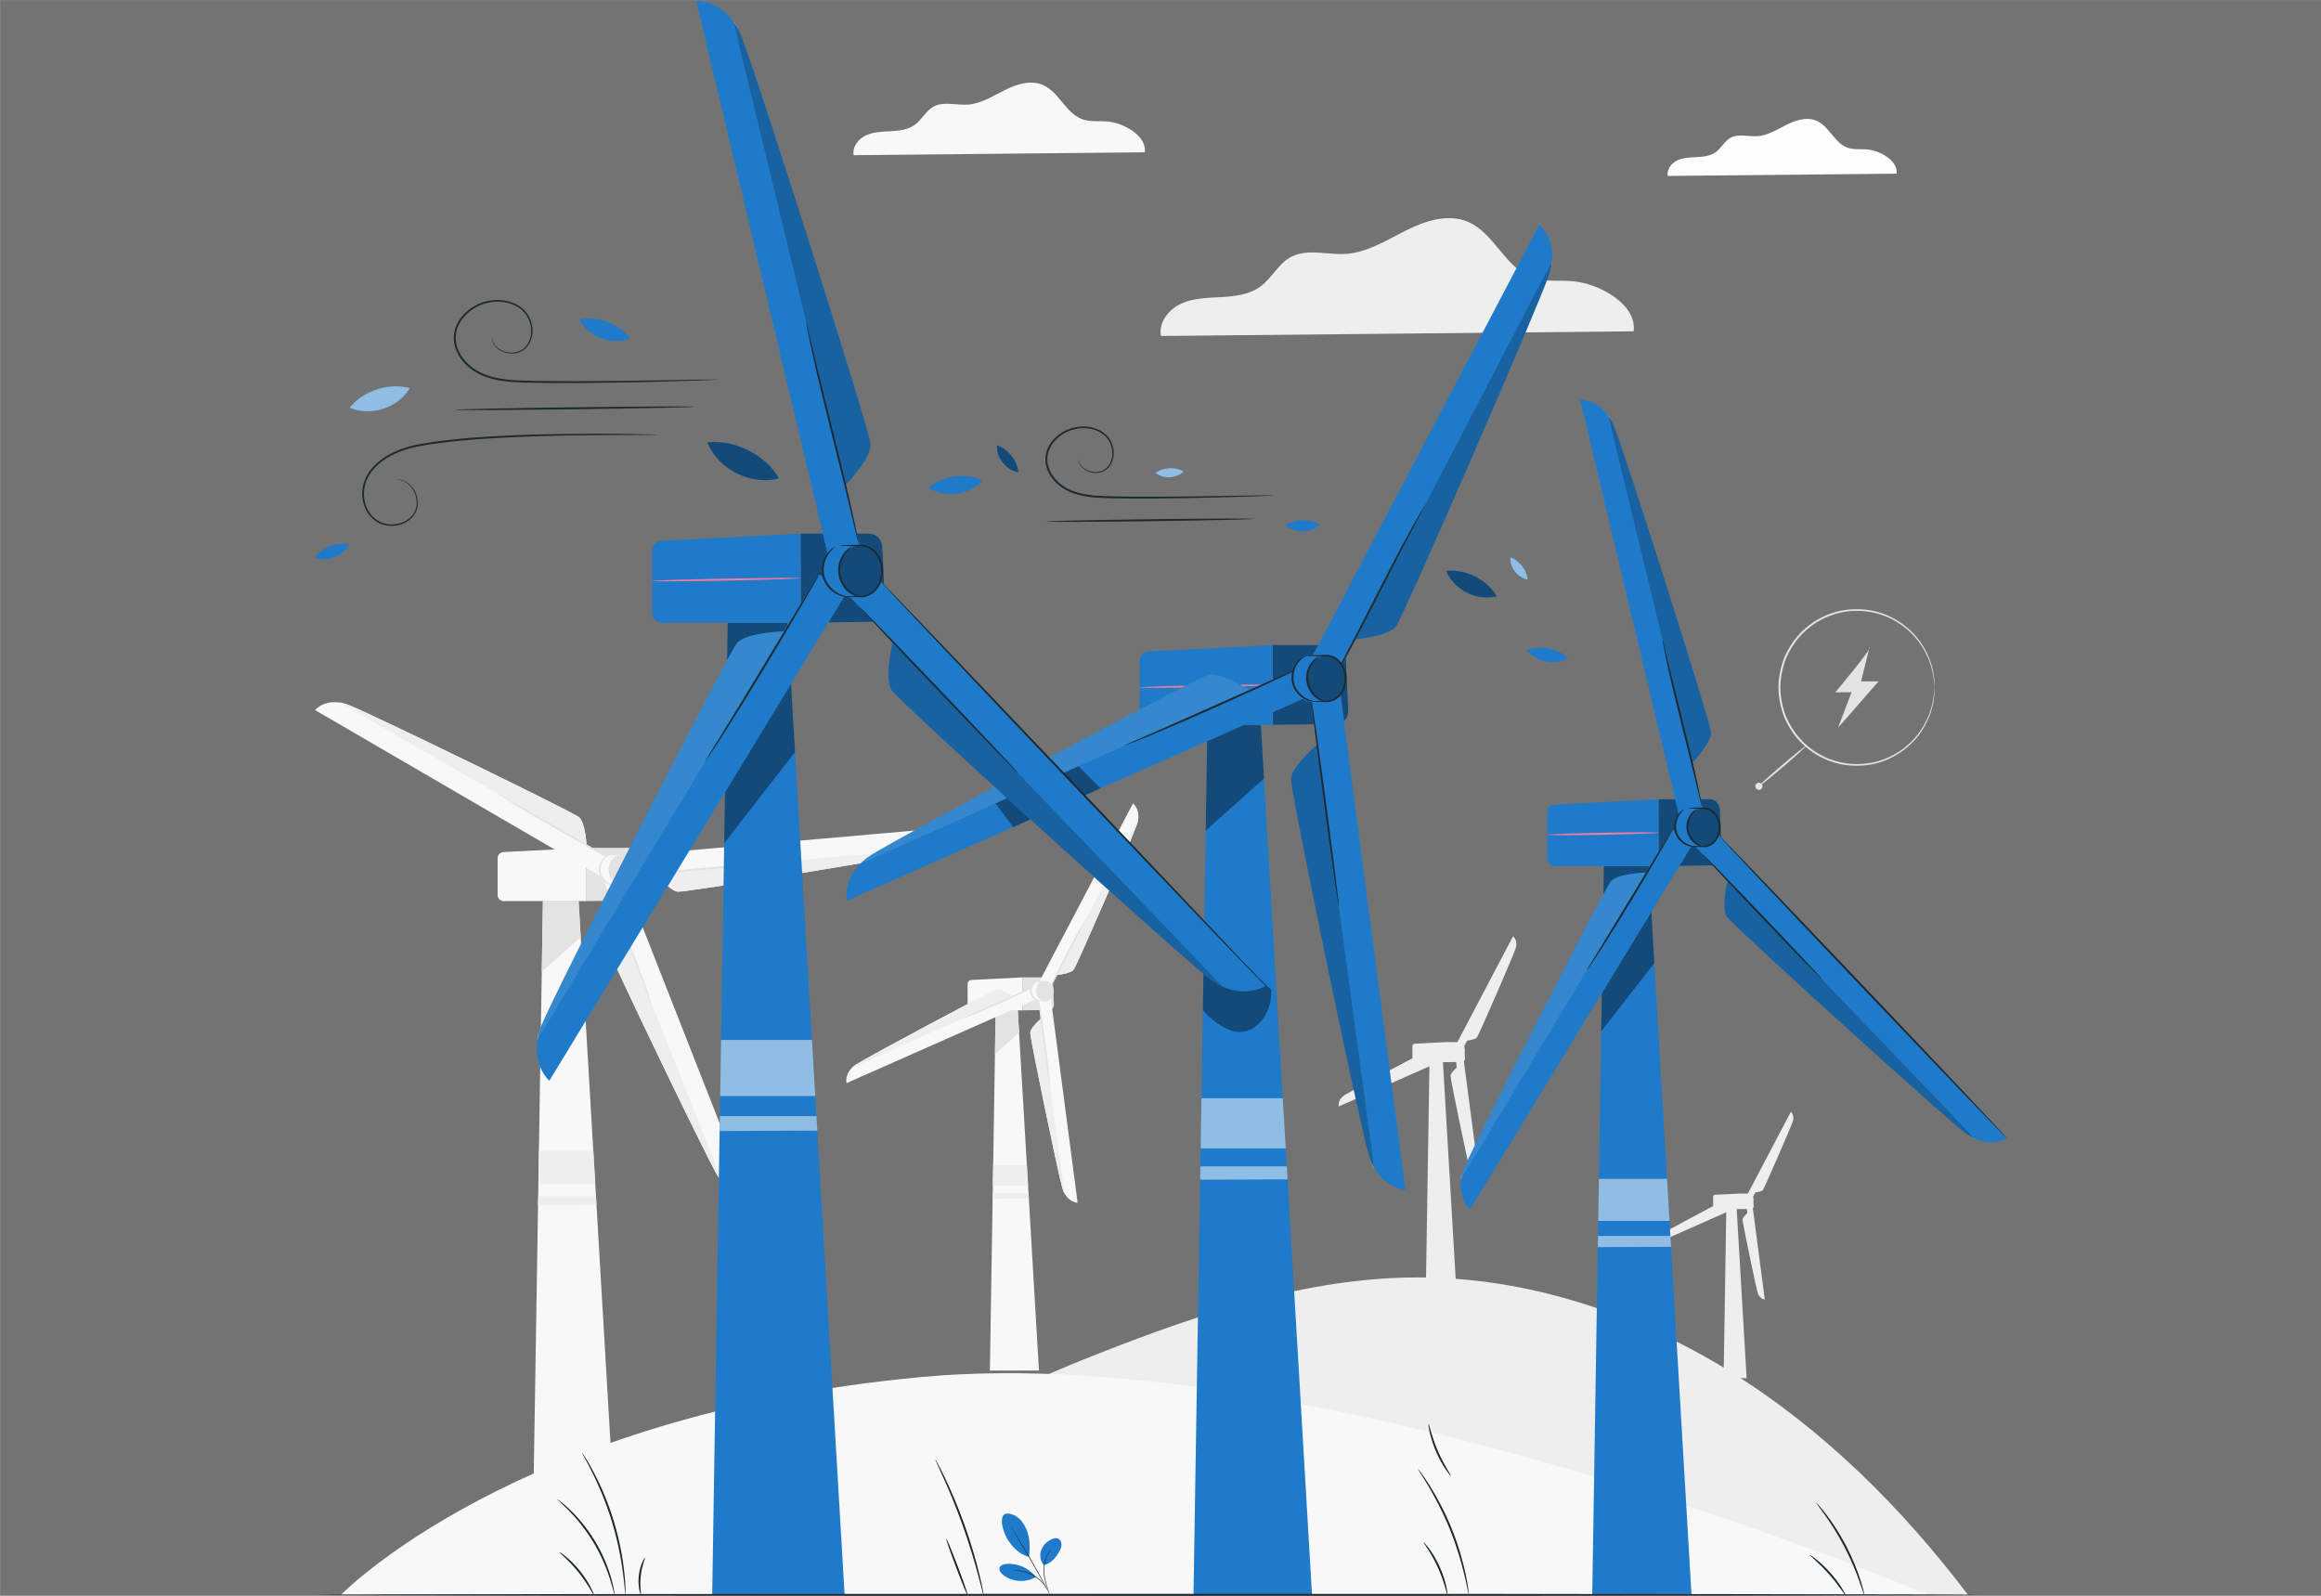 <?xml version="1.0" encoding="UTF-8" standalone="no"?>
<!-- Created with Inkscape (http://www.inkscape.org/) -->

<svg
   xmlns:dc="http://purl.org/dc/elements/1.1/"
   xmlns:cc="http://creativecommons.org/ns#"
   xmlns:rdf="http://www.w3.org/1999/02/22-rdf-syntax-ns#"
   xmlns:svg="http://www.w3.org/2000/svg"
   xmlns="http://www.w3.org/2000/svg"
   xmlns:sodipodi="http://sodipodi.sourceforge.net/DTD/sodipodi-0.dtd"
   xmlns:inkscape="http://www.inkscape.org/namespaces/inkscape"
   version="1.1"
   id="svg2"
   xml:space="preserve"
   width="768"
   height="528"
   viewBox="0 0 768 528"
   sodipodi:docname="utilities-hz.svg"
   inkscape:version="0.92.3 (2405546, 2018-03-11)"><rect x="0" y="0" width="768" height="528" fill="#808080" stroke="none"/><sodipodi:namedview
     pagecolor="#ffffff"
     bordercolor="#666666"
     borderopacity="1"
     objecttolerance="10"
     gridtolerance="10"
     guidetolerance="10"
     inkscape:pageopacity="0"
     inkscape:pageshadow="2"
     inkscape:window-width="1920"
     inkscape:window-height="1057"
     id="namedview4"
     showgrid="false"
     inkscape:zoom="0.59370004"
     inkscape:cx="415.44847"
     inkscape:cy="280.72546"
     inkscape:window-x="-8"
     inkscape:window-y="-8"
     inkscape:window-maximized="1"
     inkscape:current-layer="g12"
     fit-margin-top="0"
     fit-margin-left="0"
     fit-margin-right="0"
     fit-margin-bottom="0" /><defs
     id="defs6" /><g
     transform="matrix(1.333,0,0,-1.333,1106.587,565.499)"
     inkscape:label="ink_ext_XXXXXX"
     inkscape:groupmode="layer"
     id="g10"><g
       transform="scale(0.1)"
       id="g12"><rect
         style="opacity:0.1;fill:#000000;fill-opacity:1;fill-rule:nonzero;stroke:none;stroke-width:15;stroke-miterlimit:4;stroke-dasharray:none;stroke-opacity:0.941"
         id="rect1074"
         width="5760"
         height="3960"
         x="-8299.403"
         y="-4241.243"
         transform="scale(1,-1)" /><g
         id="g3302"
         transform="matrix(0.939,0,0,0.939,-7520.024,281.243)"><path
           d="m 4181.46,3759.27 c 4.63,33.62 -42.82,61.29 -78.47,64.16 -17.01,1.37 -34.67,-1.23 -50.78,4.38 -34.91,12.17 -48.85,57.26 -82.9,71.63 -25.46,10.74 -54.78,1.18 -79.46,-11.24 -24.69,-12.43 -49.08,-28.06 -76.66,-29.83 -23.98,-1.53 -50.04,7.36 -71.02,-4.35 -15.64,-8.73 -23.83,-26.76 -38.25,-37.39 -14.1,-10.4 -32.5,-12.61 -49.99,-13.55 -17.5,-0.95 -35.61,-1.13 -51.54,-8.43 -15.94,-7.29 -29.11,-24.14 -25.81,-41.35 l 604.88,5.97"
           style="opacity:1;fill:#fcfdfd;fill-opacity:1;fill-rule:nonzero;stroke:none"
           id="path14"
           inkscape:connector-curvature="0" /><path
           d="m 3046.33,1467.6 c 1.64,0.19 4.63,0.58 8.07,1.24 2.96,0.56 6.23,1.32 9.21,2.31 1.49,0.49 2.9,1.04 4.16,1.65 1.89,0.92 3.44,1.97 4.4,3.18 5.08,6.46 95.28,214.15 101.97,234.23 1.07,3.32 1.85,6.45 2.38,9.41 l -0.45,-0.84 c 1.98,16.69 -8.44,24.62 -8.44,24.62 L 3020.5,1463.66 h -30.4 l -82.72,-4.22 c -3.23,-0.17 -5.78,-2.84 -5.78,-6.08 v -32.61 c -62.27,-32.6 -166.65,-88.91 -179.22,-97.14 -2.91,-1.94 -5.45,-3.91 -7.71,-5.89 l 0.87,0.37 c -11.91,-11.85 -8.66,-24.55 -8.66,-24.55 l 239.65,106.15 -3.89,-243.75 -0.44,-27.39 -0.26,-15.76 -0.08,-5.08 -4.42,-276.351 h 78.91 l -16.27,276.591 -0.12,1.98 -1.09,18.62 -1.98,33.42 -14.62,248.59 h 7.83 l 26.99,0.37 c 0.43,-4.16 0.97,-9.03 1.61,-14.46 -3.47,-3.09 -16,-14.76 -16.38,-21.84 -0.44,-8.21 45.64,-229.91 51.75,-250.16 1.05,-3.34 2.21,-6.34 3.48,-9.06 l -0.11,0.93 c 8.01,-14.76 21.1,-15.24 21.1,-15.24 l -40.93,312.06 c 1.8,1.65 2.94,4.17 2.81,6.96 l -0.76,16.94 c 0.44,1.87 0.7,3.82 0.54,5.83 -0.1,1.67 -0.48,3.26 -1.03,4.77 l -0.28,6.39 c 2.25,3.99 4.75,8.54 7.44,13.55"
           style="opacity:1;fill:#eeeeee;fill-opacity:1;fill-rule:nonzero;stroke:none"
           id="path16"
           inkscape:connector-curvature="0" /><path
           d="m 3808.26,1066.27 c 1.27,0.14 3.57,0.45 6.23,0.95 2.29,0.43 4.82,1.02 7.11,1.78 1.15,0.38 2.24,0.8 3.21,1.28 1.46,0.7 2.66,1.52 3.39,2.45 3.93,4.98 73.56,165.3 78.71,180.8 0.83,2.57 1.43,4.98 1.85,7.26 l -0.35,-0.64 c 1.52,12.88 -6.53,19.01 -6.53,19.01 l -113.56,-215.94 h -23.47 l -63.84,-3.26 c -2.5,-0.13 -4.46,-2.19 -4.46,-4.69 v -25.17 c -48.07,-25.16 -128.64,-68.631 -138.35,-74.979 -2.24,-1.5 -4.2,-3.012 -5.95,-4.551 l 0.67,0.289 c -9.18,-9.16 -6.68,-18.961 -6.68,-18.961 l 184.99,81.942 -3.01,-188.141 -0.34,-21.14 -0.2,-12.18 -0.05,-3.91 -3.42,-213.321 h 60.91 l -12.56,213.512 -0.09,1.52 -0.85,14.379 -1.51,25.793 -11.29,191.878 h 6.03 l 20.84,0.3 c 0.33,-3.22 0.75,-6.98 1.24,-11.18 -2.66,-2.38 -12.34,-11.389 -12.63,-16.85 -0.35,-6.328 35.22,-177.461 39.94,-193.102 0.8,-2.578 1.71,-4.886 2.68,-6.988 l -0.08,0.719 c 6.18,-11.399 16.28,-11.758 16.28,-11.758 l -31.59,240.859 c 1.4,1.28 2.27,3.23 2.17,5.38 l -0.6,13.08 c 0.36,1.45 0.55,2.95 0.43,4.49 -0.07,1.29 -0.38,2.52 -0.8,3.7 l -0.22,4.92 c 1.75,3.09 3.68,6.6 5.75,10.47"
           style="opacity:1;fill:#eeeeee;fill-opacity:1;fill-rule:nonzero;stroke:none"
           id="path18"
           inkscape:connector-curvature="0" /><path
           d="M 3737.13,595.469 C 3489.57,748 3202.69,842.66 2911.91,841.59 2622.18,840.512 2341.3,746.238 2071.63,640.281 1654.8,476.5 1212.9,225.469 824.441,2.602 H 4370.23 C 4194.51,234.281 3984.7,442.949 3737.13,595.469"
           style="opacity:1;fill:#eeeeee;fill-opacity:1;fill-rule:nonzero;stroke:none"
           id="path20"
           inkscape:connector-curvature="0" /><path
           d="m 69.125,2.602 c 0,0 463.32,477.82 1538.595,576.058 C 2683.01,676.891 4265.12,2.602 4265.12,2.602 H 69.125"
           style="opacity:1;fill:#f8f8f9;fill-opacity:1;fill-rule:nonzero;stroke:none"
           id="path22"
           inkscape:connector-curvature="0" /><path
           d="m 3486.38,3342.59 c 9.56,69.46 -88.47,126.6 -162.13,132.54 -35.13,2.83 -71.61,-2.54 -104.9,9.05 -72.1,25.14 -100.89,118.28 -171.25,147.96 -52.58,22.18 -113.14,2.43 -164.13,-23.23 -50.98,-25.66 -101.37,-57.96 -158.35,-61.61 -16.65,-1.06 -33.78,0.31 -50.84,1.67 -33.69,2.71 -67.08,5.41 -95.87,-10.66 -32.3,-18.04 -49.22,-55.27 -79,-77.23 -29.13,-21.49 -67.13,-26.03 -103.27,-28 -36.14,-1.97 -73.57,-2.33 -106.48,-17.4 -32.9,-15.07 -60.13,-49.87 -53.3,-85.41 l 1249.52,12.32"
           style="opacity:1;fill:#eeeeee;fill-opacity:1;fill-rule:nonzero;stroke:none"
           id="path24"
           inkscape:connector-curvature="0" /><path
           d="M 718.133,1977.26 H 826.82 c 10.993,0 20.055,-9.47 20.602,-21.54 l 4.262,-94 c 0.582,-12.84 -8.649,-23.64 -20.344,-23.8 l -113.207,-1.58 v 140.92"
           style="opacity:1;fill:#e3e3e2;fill-opacity:1;fill-rule:nonzero;stroke:none"
           id="path26"
           inkscape:connector-curvature="0" /><path
           d="m 959.52,1861.31 c 21.703,-2.09 614.75,94.92 669.13,108.82 61.17,15.64 64.74,62.22 64.74,62.22 l -894.46,-78.6 -3.653,-52.52 106.196,8.46 c 0,0 36.343,-46.29 58.047,-48.38"
           style="opacity:1;fill:#f8f8f9;fill-opacity:1;fill-rule:nonzero;stroke:none"
           id="path28"
           inkscape:connector-curvature="0" /><path
           d="m 1628.65,1970.13 c 8.97,2.39 17.05,5.14 24.43,8.2 l -38.06,-2.93 -713.547,-65.71 c 0,0 36.343,-46.29 58.047,-48.38 21.703,-2.09 614.75,94.92 669.13,108.82"
           style="opacity:1;fill:#eeeeee;fill-opacity:1;fill-rule:nonzero;stroke:none"
           id="path30"
           inkscape:connector-curvature="0" /><path
           d="m 823.758,1903.49 c -0.125,1.44 81.222,9.88 181.672,18.87 100.48,8.99 182.02,15.12 182.15,13.68 0.12,-1.43 -81.2,-9.88 -181.69,-18.87 -100.449,-8.98 -182.003,-15.1 -182.132,-13.68"
           style="opacity:1;fill:#e3e3e2;fill-opacity:1;fill-rule:nonzero;stroke:none"
           id="path32"
           inkscape:connector-curvature="0" /><path
           d="M 602.977,1836.34 578.398,299.289 H 787.801 L 697.367,1836.34 h -94.39"
           style="opacity:1;fill:#f8f8f9;fill-opacity:1;fill-rule:nonzero;stroke:none"
           id="path34"
           inkscape:connector-curvature="0" /><path
           d="m 602.977,1836.34 -2.989,-186.82 102.953,92.02 -5.574,94.8 h -94.39"
           style="opacity:1;fill:#e3e3e2;fill-opacity:1;fill-rule:nonzero;stroke:none"
           id="path36"
           inkscape:connector-curvature="0" /><path
           d="m 483.301,1949.91 v -97.4 c 0,-8.93 7.234,-16.17 16.168,-16.17 h 218.664 v 140.92 l -219.492,-11.21 c -8.598,-0.44 -15.34,-7.53 -15.34,-16.14"
           style="opacity:1;fill:#f8f8f9;fill-opacity:1;fill-rule:nonzero;stroke:none"
           id="path38"
           inkscape:connector-curvature="0" /><path
           d="M 698.727,2057.98 C 682.195,2072.21 141.742,2334.92 89.289,2354.92 30.297,2377.41 0.52,2341.41 0.52,2341.41 L 776.629,1889.87 l 33.273,40.8 -91.652,54.32 c 0,0 -2.992,58.78 -19.523,72.99"
           style="opacity:1;fill:#f8f8f9;fill-opacity:1;fill-rule:nonzero;stroke:none"
           id="path40"
           inkscape:connector-curvature="0" /><path
           d="m 89.289,2354.92 c -8.699,3.22 -16.887,5.63 -24.672,7.39 L 97.391,2342.75 718.25,1984.99 c 0,0 -2.992,58.78 -19.527,72.99 -16.528,14.23 -556.981,276.94 -609.434,296.94"
           style="opacity:1;fill:#eeeeee;fill-opacity:1;fill-rule:nonzero;stroke:none"
           id="path42"
           inkscape:connector-curvature="0" /><path
           d="m 487.586,2117.91 c 0.191,0.3 4.68,-2.05 12.629,-6.55 8.781,-5.03 20.047,-11.49 33.555,-19.23 29.257,-16.6 68.058,-38.62 110.957,-62.96 43.386,-24.55 82.429,-47.24 110.281,-64.35 13.93,-8.54 25.117,-15.6 32.734,-20.66 7.629,-5.04 11.754,-7.97 11.563,-8.28 -0.192,-0.3 -4.672,2.05 -12.621,6.55 -8.786,5.04 -20.047,11.48 -33.555,19.23 -29.258,16.6 -68.066,38.62 -110.973,62.97 -43.379,24.54 -82.418,47.23 -110.269,64.34 -13.93,8.55 -25.117,15.6 -32.735,20.66 -7.625,5.04 -11.757,7.97 -11.566,8.28"
           style="opacity:1;fill:#e3e3e2;fill-opacity:1;fill-rule:nonzero;stroke:none"
           id="path44"
           inkscape:connector-curvature="0" /><path
           d="M 592.426,1176.66 H 736.18 l 5.218,-88.69 h -150.39 l 1.418,88.69"
           style="opacity:1;fill:#eeeeee;fill-opacity:1;fill-rule:nonzero;stroke:none"
           id="path46"
           inkscape:connector-curvature="0" /><path
           d="m 590.504,1056.24 h 152.762 l 1.347,-22.92 -154.488,-0.65 0.379,23.57"
           style="opacity:1;fill:#eeeeee;fill-opacity:1;fill-rule:nonzero;stroke:none"
           id="path48"
           inkscape:connector-curvature="0" /><path
           d="m 769.516,1724.39 c 4.132,-21.42 264.794,-562.85 293.514,-611.09 32.29,-54.26 77.98,-44.52 77.98,-44.52 l -328.229,835.78 -51.41,-11.34 38.145,-99.48 c 0,0 -34.137,-47.94 -30,-69.35"
           style="opacity:1;fill:#f8f8f9;fill-opacity:1;fill-rule:nonzero;stroke:none"
           id="path50"
           inkscape:connector-curvature="0" /><path
           d="m 1063.03,1113.3 c 4.82,-7.93 9.75,-14.9 14.76,-21.12 l -13.56,35.69 -264.714,665.87 c 0,0 -34.137,-47.94 -30,-69.35 4.129,-21.42 264.804,-562.85 293.514,-611.09"
           style="opacity:1;fill:#eeeeee;fill-opacity:1;fill-rule:nonzero;stroke:none"
           id="path52"
           inkscape:connector-curvature="0" /><path
           d="m 759.598,1897.69 c 0.156,0.53 2.457,-4.19 6.074,-12.24 3.941,-9.11 8.969,-20.74 14.988,-34.66 12.414,-29.37 29.172,-70.1 47.098,-115.32 17.933,-45.24 33.582,-86.43 44.316,-116.47 5.375,-15.01 9.528,-27.24 12.223,-35.74 2.695,-8.52 3.953,-13.29 3.617,-13.41 -0.348,-0.12 -2.25,4.43 -5.527,12.72 -3.617,9.24 -8.235,21.03 -13.758,35.14 -12.074,30.59 -28.051,71.08 -45.715,115.84 -17.641,44.77 -33.605,85.26 -45.664,115.86 -5.406,14.17 -9.918,26.01 -13.453,35.27 -3.039,8.29 -4.711,13.28 -4.199,13.01"
           style="opacity:1;fill:#e3e3e2;fill-opacity:1;fill-rule:nonzero;stroke:none"
           id="path54"
           inkscape:connector-curvature="0" /><path
           d="m 821.84,1918.02 c 0,-10.06 8.336,-29.85 2.402,-36.27 -4.984,-5.39 -26.226,-4.25 -36.652,-4.25 -18.914,0 -34.246,18.14 -34.246,40.52 0,22.38 15.332,40.52 34.246,40.52 10.422,0 23.691,1.84 37.988,-2.99 8.289,-2.8 -3.738,-27.48 -3.738,-37.53"
           style="opacity:1;fill:#f8f8f9;fill-opacity:1;fill-rule:nonzero;stroke:none"
           id="path56"
           inkscape:connector-curvature="0" /><path
           d="m 846.957,1918.02 c 0,-22.38 -15.336,-40.52 -34.246,-40.52 -18.918,0 -34.25,18.14 -34.25,40.52 0,22.38 15.332,40.52 34.25,40.52 18.91,0 34.246,-18.14 34.246,-40.52"
           style="opacity:1;fill:#e3e3e2;fill-opacity:1;fill-rule:nonzero;stroke:none"
           id="path58"
           inkscape:connector-curvature="0" /><path
           d="m 780.398,1958.54 c 0,0.5 4.59,0.95 12.59,1.32 4.485,0.16 9.278,0.32 14.399,0.51 1.199,-0.06 2.433,0.03 3.73,0.13 1.684,0.12 3.469,0.25 5.399,0.03 3.336,-0.32 6.781,-1.26 10.097,-2.77 l -0.254,0.1 0.266,-0.09 0.195,-0.09 c 12.071,-5.44 21.746,-19.6 22.789,-35.66 1.02,-13.63 -3.648,-26.89 -11.839,-35.34 -8.02,-8.67 -19.254,-12.07 -27.485,-10.51 h 0.285 c -14.289,0.26 -22.769,0.77 -22.769,1.43 0.004,0.67 8.457,1.39 22.5,2.03 l 0.199,0.01 0.09,-0.01 c 7.359,-0.88 16.82,2.48 23.695,10.26 7.012,7.62 11.039,19.48 10.133,31.73 -0.949,14.42 -9.352,26.92 -19.586,31.95 l 0.191,-0.09 -0.109,0.05 -0.258,0.11 c -2.851,1.41 -5.785,2.32 -8.64,2.73 -1.543,0.26 -3.137,0.22 -4.727,0.18 -1.285,-0.03 -2.566,-0.06 -3.824,0.06 -5.141,0.2 -9.949,0.39 -14.453,0.56 -8.024,0.41 -12.614,0.88 -12.614,1.37"
           style="opacity:1;fill:#e3e3e2;fill-opacity:1;fill-rule:nonzero;stroke:none"
           id="path60"
           inkscape:connector-curvature="0" /><path
           d="m 809.785,1878.09 c -0.086,-0.55 -6.101,-0.05 -13.972,5.22 -7.727,5.05 -16.997,15.86 -18.977,30.58 -1.852,14.75 4.34,27.57 10.516,34.44 6.265,7.1 11.949,9.12 12.171,8.61 0.489,-0.72 -4.265,-3.8 -9.273,-10.89 -4.996,-6.9 -9.879,-18.58 -8.254,-31.48 1.731,-12.89 9.438,-22.93 16.035,-28.32 6.657,-5.57 12.039,-7.34 11.754,-8.16"
           style="opacity:1;fill:#e3e3e2;fill-opacity:1;fill-rule:nonzero;stroke:none"
           id="path62"
           inkscape:connector-curvature="0" /><path
           d="m 794.844,1877.32 c 0.09,-0.52 -6.438,-1.79 -16.125,1.87 -9.434,3.42 -21.961,13.02 -26.524,28.67 -4.336,15.71 1.285,30.47 7.516,38.34 6.324,8.19 12.543,10.54 12.738,10.06 0.528,-0.73 -4.687,-4.13 -9.707,-12.15 -5.012,-7.78 -9.336,-21.15 -5.539,-34.83 3.957,-13.63 14.652,-22.73 22.996,-26.72 8.492,-4.2 14.719,-4.35 14.645,-5.24"
           style="opacity:1;fill:#e3e3e2;fill-opacity:1;fill-rule:nonzero;stroke:none"
           id="path64"
           inkscape:connector-curvature="0" /><path
           d="m 1871.17,1634.81 h 67.32 c 6.81,0 12.42,-5.87 12.76,-13.35 l 2.64,-58.22 c 0.36,-7.95 -5.36,-14.64 -12.6,-14.74 l -70.12,-0.97 v 87.28"
           style="opacity:1;fill:#e3e3e2;fill-opacity:1;fill-rule:nonzero;stroke:none"
           id="path66"
           inkscape:connector-curvature="0" /><path
           d="m 1891.27,1488.46 c -0.72,-13.48 75.01,-377.91 85.06,-411.2 11.3,-37.44 40.22,-38.42 40.22,-38.42 l -72.34,551.46 -32.6,0.87 8.06,-65.5 c 0,0 -27.69,-23.71 -28.4,-37.21"
           style="opacity:1;fill:#f8f8f9;fill-opacity:1;fill-rule:nonzero;stroke:none"
           id="path68"
           inkscape:connector-curvature="0" /><path
           d="m 1976.33,1077.26 c 1.71,-5.49 3.63,-10.41 5.71,-14.89 l -2.81,23.47 -59.56,439.83 c 0,0 -27.69,-23.71 -28.4,-37.21 -0.72,-13.48 75.01,-377.91 85.06,-411.2"
           style="opacity:1;fill:#eeeeee;fill-opacity:1;fill-rule:nonzero;stroke:none"
           id="path70"
           inkscape:connector-curvature="0" /><path
           d="m 1913.78,1573.6 c 1.42,0.18 9.24,-49.87 17.46,-111.8 8.23,-61.94 13.73,-112.29 12.31,-112.49 -1.43,-0.18 -9.24,49.87 -17.47,111.81 -8.22,61.92 -13.73,112.29 -12.3,112.48"
           style="opacity:1;fill:#e3e3e2;fill-opacity:1;fill-rule:nonzero;stroke:none"
           id="path72"
           inkscape:connector-curvature="0" /><path
           d="m 1799.84,1547.53 -15.23,-952.069 h 129.71 l -56.02,952.069 h -58.46"
           style="opacity:1;fill:#f8f8f9;fill-opacity:1;fill-rule:nonzero;stroke:none"
           id="path74"
           inkscape:connector-curvature="0" /><path
           d="m 1799.84,1547.53 -1.85,-115.73 63.77,57 -3.46,58.73 h -58.46"
           style="opacity:1;fill:#e3e3e2;fill-opacity:1;fill-rule:nonzero;stroke:none"
           id="path76"
           inkscape:connector-curvature="0" /><path
           d="m 1725.71,1617.87 v -60.34 c 0,-5.52 4.48,-10 10.01,-10 h 135.45 v 87.28 l -135.96,-6.94 c -5.32,-0.28 -9.5,-4.67 -9.5,-10"
           style="opacity:1;fill:#f8f8f9;fill-opacity:1;fill-rule:nonzero;stroke:none"
           id="path78"
           inkscape:connector-curvature="0" /><path
           d="m 2006.07,1655.06 c 8.36,10.61 156.63,352.02 167.62,385.01 12.35,37.11 -10.71,54.58 -10.71,54.58 l -258.88,-492.25 26.13,-19.5 31.19,58.15 c 0,0 36.29,3.41 44.65,14.01"
           style="opacity:1;fill:#f8f8f9;fill-opacity:1;fill-rule:nonzero;stroke:none"
           id="path80"
           inkscape:connector-curvature="0" /><path
           d="m 2173.69,2040.07 c 1.76,5.47 3.03,10.6 3.92,15.47 l -11.24,-20.8 -204.95,-393.69 c 0,0 36.29,3.41 44.65,14.01 8.36,10.61 156.63,352.02 167.62,385.01"
           style="opacity:1;fill:#eeeeee;fill-opacity:1;fill-rule:nonzero;stroke:none"
           id="path82"
           inkscape:connector-curvature="0" /><path
           d="m 2037.56,1787.31 c 0.65,-0.36 -4.96,-11.55 -14.1,-29.59 -9.85,-19.38 -22.16,-43.63 -35.77,-70.45 -14.04,-27.5 -27.15,-52.23 -37.17,-69.83 -9.99,-17.63 -16.75,-28.19 -17.35,-27.85 -0.65,0.37 4.96,11.56 14.11,29.59 9.84,19.39 22.15,43.64 35.77,70.46 14.03,27.49 27.15,52.21 37.16,69.82 9.99,17.63 16.75,28.19 17.35,27.85"
           style="opacity:1;fill:#e3e3e2;fill-opacity:1;fill-rule:nonzero;stroke:none"
           id="path84"
           inkscape:connector-curvature="0" /><path
           d="m 1793.3,1138.91 h 89.05 l 3.23,-54.94 h -93.15 l 0.87,54.94"
           style="opacity:1;fill:#eeeeee;fill-opacity:1;fill-rule:nonzero;stroke:none"
           id="path86"
           inkscape:connector-curvature="0" /><path
           d="m 1792.11,1064.32 h 94.62 l 0.84,-14.2 -95.69,-0.4 0.23,14.6"
           style="opacity:1;fill:#eeeeee;fill-opacity:1;fill-rule:nonzero;stroke:none"
           id="path88"
           inkscape:connector-curvature="0" /><path
           d="m 1801.5,1602.43 c -13.14,-3.13 -341.31,-178.78 -370.4,-197.82 -32.72,-21.43 -25.48,-49.44 -25.48,-49.44 l 508.52,225.25 -8.38,31.51 -60.55,-26.23 c 0,0 -30.57,19.85 -43.71,16.73"
           style="opacity:1;fill:#f8f8f9;fill-opacity:1;fill-rule:nonzero;stroke:none"
           id="path90"
           inkscape:connector-curvature="0" /><path
           d="m 1431.1,1404.61 c -4.77,-3.2 -8.96,-6.43 -12.67,-9.7 l 21.72,9.33 405.06,181.46 c 0,0 -30.57,19.85 -43.71,16.73 -13.14,-3.13 -341.31,-178.78 -370.4,-197.82"
           style="opacity:1;fill:#eeeeee;fill-opacity:1;fill-rule:nonzero;stroke:none"
           id="path92"
           inkscape:connector-curvature="0" /><path
           d="m 1908.49,1613.15 c 0.53,-0.53 -10.46,-6.32 -28.18,-14.91 -17.77,-8.63 -42.49,-20.18 -70.01,-32.47 -27.52,-12.3 -52.64,-22.97 -71.02,-30.25 -18.38,-7.3 -30.02,-11.13 -30.28,-10.46 -0.26,0.67 10.87,5.7 28.84,13.85 19.41,8.72 43.59,19.59 70.34,31.61 27.5,12.29 52.44,23.3 70.6,31.07 18.1,7.73 29.64,12.34 29.71,11.56"
           style="opacity:1;fill:#e3e3e2;fill-opacity:1;fill-rule:nonzero;stroke:none"
           id="path94"
           inkscape:connector-curvature="0" /><path
           d="m 1935.4,1598.11 c 0,-6.22 5.17,-18.49 1.49,-22.46 -3.09,-3.34 -16.25,-2.64 -22.7,-2.64 -11.72,0 -21.21,11.24 -21.21,25.1 0,13.87 9.49,25.11 21.21,25.11 6.45,0 14.67,1.13 23.53,-1.86 5.13,-1.74 -2.32,-17.02 -2.32,-23.25"
           style="opacity:1;fill:#f8f8f9;fill-opacity:1;fill-rule:nonzero;stroke:none"
           id="path96"
           inkscape:connector-curvature="0" /><path
           d="m 1950.96,1598.11 c 0,-13.86 -9.5,-25.1 -21.22,-25.1 -11.71,0 -21.21,11.24 -21.21,25.1 0,13.87 9.5,25.11 21.21,25.11 11.72,0 21.22,-11.24 21.22,-25.11"
           style="opacity:1;fill:#e3e3e2;fill-opacity:1;fill-rule:nonzero;stroke:none"
           id="path98"
           inkscape:connector-curvature="0" /><path
           d="m 1909.74,1623.22 c 0,0.49 2.84,0.95 7.79,1.33 l 8.9,0.5 c 1.7,-0.04 3.53,0.41 5.77,0.19 2.16,-0.19 4.39,-0.77 6.53,-1.73 l -0.25,0.11 0.19,-0.07 0.2,-0.09 c 7.82,-3.44 14.06,-12.53 14.72,-22.8 0.66,-8.7 -2.36,-17.18 -7.66,-22.58 -5.18,-5.53 -12.48,-7.64 -17.74,-6.55 h 0.29 c -8.91,0.34 -14.16,0.88 -14.16,1.55 0,0.67 5.23,1.35 13.88,1.92 l 0.17,0.01 0.12,-0.01 c 4.39,-0.42 9.92,1.65 13.96,6.3 4.12,4.56 6.49,11.64 5.95,18.97 -0.57,8.61 -5.53,16.04 -11.52,19.08 l 0.19,-0.09 -0.04,0.02 -0.25,0.11 c -3.46,1.91 -6.63,1.83 -10.27,1.91 l -8.96,0.55 c -4.97,0.41 -7.81,0.87 -7.81,1.37"
           style="opacity:1;fill:#e3e3e2;fill-opacity:1;fill-rule:nonzero;stroke:none"
           id="path100"
           inkscape:connector-curvature="0" /><path
           d="m 1927.94,1573.38 c -0.13,-0.6 -3.97,-0.53 -9.08,2.67 -5,3.07 -11.04,9.91 -12.32,19.38 -1.18,9.48 2.9,17.64 6.95,21.89 4.12,4.4 7.82,5.45 8.09,4.9 0.44,-0.68 -2.33,-2.79 -5.19,-7.18 -2.87,-4.28 -5.65,-11.29 -4.68,-18.94 1.02,-7.63 5.5,-13.7 9.37,-17.11 3.89,-3.51 7.11,-4.84 6.86,-5.61"
           style="opacity:1;fill:#e3e3e2;fill-opacity:1;fill-rule:nonzero;stroke:none"
           id="path102"
           inkscape:connector-curvature="0" /><path
           d="m 1918.68,1572.91 c 0.06,-0.6 -4.04,-1.64 -10.27,0.51 -6.05,2.02 -14.16,8.06 -17.1,18.13 -2.79,10.12 0.94,19.52 5.03,24.41 4.17,5.11 8.21,6.37 8.47,5.83 0.47,-0.67 -2.57,-2.98 -5.44,-7.92 -2.87,-4.79 -5.3,-12.81 -3.05,-20.9 2.34,-8.06 8.61,-13.6 13.57,-16.18 5.04,-2.7 8.83,-3.06 8.79,-3.88"
           style="opacity:1;fill:#e3e3e2;fill-opacity:1;fill-rule:nonzero;stroke:none"
           id="path104"
           inkscape:connector-curvature="0" /><path
           d="m 2194.04,3815.77 c 5.89,42.78 -54.49,77.96 -99.85,81.62 -21.63,1.75 -44.1,-1.56 -64.59,5.58 -44.41,15.48 -62.14,72.84 -105.47,91.11 -32.38,13.67 -69.67,1.5 -101.07,-14.3 -31.41,-15.8 -62.44,-35.69 -97.52,-37.94 -30.52,-1.95 -63.65,9.37 -90.35,-5.54 -19.89,-11.11 -30.32,-34.03 -48.65,-47.56 -17.94,-13.23 -41.35,-16.03 -63.6,-17.24 -22.26,-1.21 -45.3,-1.44 -65.57,-10.72 -20.27,-9.28 -37.04,-30.71 -32.83,-52.6 l 769.5,7.59"
           style="opacity:1;fill:#f8f8f9;fill-opacity:1;fill-rule:nonzero;stroke:none"
           id="path106"
           inkscape:connector-curvature="0" /><path
           d="m 4110.08,2507.82 c 10.78,0.51 -90.57,-119.35 -90.57,-119.35 h 42.88 l -35.77,-94.07 107.2,122.79 -46.16,0.01 22.42,90.62"
           style="opacity:1;fill:#e3e3e2;fill-opacity:1;fill-rule:nonzero;stroke:none"
           id="path108"
           inkscape:connector-curvature="0" /><path
           d="m 4281.64,2401.11 c -0.1,0 -0.24,1.13 -0.44,3.32 -0.19,2.46 -0.44,5.67 -0.75,9.71 -0.19,4.28 -0.62,9.55 -1.84,15.69 -1.01,6.17 -1.98,13.32 -4.37,21.08 -3.67,15.78 -11.13,34.4 -22.83,54.13 -11.79,19.64 -28.77,40.15 -51.85,57.53 -23,17.23 -52,31.87 -85.46,37.76 -33.23,5.68 -70.73,4.62 -106.44,-8.96 -9.08,-2.92 -17.62,-7.42 -26.4,-11.63 -8.31,-5.04 -17.08,-9.68 -24.82,-15.97 -8.23,-5.66 -15.42,-12.73 -22.95,-19.54 -6.81,-7.54 -13.97,-14.91 -19.83,-23.47 -12.04,-16.74 -22.56,-35.32 -28.92,-55.76 -6.6,-20.32 -10.14,-41.9 -10.43,-63.86 0.28,-21.96 3.82,-43.55 10.42,-63.87 6.35,-20.45 16.87,-39.04 28.91,-55.79 5.87,-8.55 13.03,-15.93 19.84,-23.48 7.53,-6.8 14.72,-13.88 22.95,-19.54 7.75,-6.3 16.51,-10.93 24.83,-15.97 8.78,-4.21 17.31,-8.71 26.4,-11.63 35.71,-13.59 73.22,-14.64 106.45,-8.96 33.46,5.89 62.46,20.54 85.47,37.76 23.08,17.39 40.05,37.89 51.83,57.54 11.7,19.72 19.16,38.35 22.84,54.12 2.39,7.77 3.35,14.92 4.36,21.08 1.22,6.14 1.65,11.41 1.84,15.69 0.31,4.04 0.56,7.24 0.75,9.71 0.2,2.19 0.34,3.31 0.44,3.31 0.09,0 0.12,-1.12 0.1,-3.32 -0.06,-2.48 -0.14,-5.7 -0.24,-9.77 -0.03,-4.31 -0.29,-9.63 -1.35,-15.84 -0.86,-6.23 -1.67,-13.47 -3.94,-21.35 -3.41,-16.01 -10.66,-34.97 -22.29,-55.12 -11.72,-20.06 -28.76,-41.09 -52.11,-58.98 -23.28,-17.73 -52.77,-32.86 -86.91,-39.07 -33.91,-6 -72.25,-5.09 -108.88,8.69 -9.3,2.96 -18.07,7.53 -27.08,11.83 -8.53,5.12 -17.52,9.86 -25.46,16.29 -8.45,5.78 -15.84,13 -23.58,19.97 -6.99,7.7 -14.33,15.27 -20.37,24.02 -12.37,17.14 -23.17,36.21 -29.72,57.18 -6.78,20.84 -10.43,42.98 -10.72,65.5 0.29,22.52 3.95,44.66 10.73,65.49 6.56,20.96 17.35,40.02 29.73,57.15 6.03,8.75 13.37,16.31 20.37,24.02 7.73,6.97 15.12,14.19 23.57,19.96 7.94,6.43 16.92,11.17 25.46,16.29 9,4.3 17.77,8.87 27.07,11.82 36.62,13.78 74.97,14.7 108.87,8.7 34.14,-6.21 63.63,-21.34 86.91,-39.07 23.35,-17.89 40.39,-38.91 52.11,-58.97 11.64,-20.15 18.89,-39.12 22.3,-55.12 2.26,-7.89 3.08,-15.13 3.94,-21.36 1.06,-6.22 1.32,-11.53 1.35,-15.84 0.1,-4.07 0.18,-7.3 0.24,-9.77 0.02,-2.2 -0.01,-3.33 -0.1,-3.33"
           style="opacity:1;fill:#e3e3e2;fill-opacity:1;fill-rule:nonzero;stroke:none"
           id="path110"
           inkscape:connector-curvature="0" /><path
           d="m 3942.09,2246.51 c 0.93,-1.09 -26.59,-26.11 -61.47,-55.86 -34.89,-29.78 -63.92,-53.01 -64.85,-51.92 -0.94,1.09 26.58,26.11 61.47,55.88 34.88,29.75 63.91,52.99 64.85,51.9"
           style="opacity:1;fill:#e3e3e2;fill-opacity:1;fill-rule:nonzero;stroke:none"
           id="path112"
           inkscape:connector-curvature="0" /><path
           d="m 3827.09,2139.87 c 0,-5.28 -4.28,-9.57 -9.56,-9.57 -5.29,0 -9.57,4.29 -9.57,9.57 0,5.28 4.28,9.56 9.57,9.56 5.28,0 9.56,-4.28 9.56,-9.56"
           style="opacity:1;fill:#e3e3e2;fill-opacity:1;fill-rule:nonzero;stroke:none"
           id="path114"
           inkscape:connector-curvature="0" /><path
           d="m 2531.96,2513.17 h 162.62 c 16.44,0 30,-14.17 30.82,-32.24 l 6.38,-140.63 c 0.87,-19.21 -12.94,-35.37 -30.43,-35.62 l -168.38,-2.35 -1.01,210.84"
           style="opacity:1;fill:#1f7bc9;fill-opacity:1;fill-rule:nonzero;stroke:none"
           id="path116"
           inkscape:connector-curvature="0" /><path
           d="m 2532.97,2302.33 -0.16,33.86 78.82,34.92 c 7,-4.46 14.96,-7.05 23.43,-7.21 l 7.38,-60.04 -109.47,-1.53 m 187.66,10.14 -9.34,71.17 c 8.33,10.78 13.42,25.13 13.42,40.89 v 0 0 c 0,13.45 -3.71,25.88 -9.97,35.94 2.12,3.82 4.33,7.82 6.61,11.97 1.34,2.44 2.7,4.93 4.1,7.48 l 6.33,-139.62 c 0.02,-0.56 0.03,-1.12 0.04,-1.68 0.01,-10.47 -4.34,-19.9 -11.19,-26.15 m -188.23,109.42 -0.44,91.28 h 120.71 l -14.72,-27.99 c -0.7,-0.01 -1.38,-0.01 -2.06,-0.01 -21.93,0 -40.64,-16.3 -47.96,-39.21 l -55.53,-24.07"
           style="opacity:0.4;fill:#000000;fill-opacity:1;fill-rule:nonzero;stroke:none"
           id="path118"
           inkscape:connector-curvature="0" /><path
           d="m 2580.52,2159.68 c -1.74,-32.58 181.2,-912.87 205.47,-993.28 27.28,-90.44 97.14,-92.79 97.14,-92.79 l -174.72,1332.04 -78.74,2.1 19.45,-158.21 c 0,0 -66.87,-57.28 -68.6,-89.86"
           style="opacity:1;fill:#1f7bc9;fill-opacity:1;fill-rule:nonzero;stroke:none"
           id="path120"
           inkscape:connector-curvature="0" /><path
           d="m 2799.78,1130.42 c -3.88,8.36 -7.53,17.36 -10.89,27.12 3.12,-8.78 6.65,-16.65 10.48,-23.69 l 0.41,-3.43"
           style="opacity:1;fill:#b2b1b0;fill-opacity:1;fill-rule:nonzero;stroke:none"
           id="path122"
           inkscape:connector-curvature="0" /><path
           d="m 2799.37,1133.85 c -3.83,7.04 -7.36,14.91 -10.48,23.69 -0.99,2.89 -1.96,5.84 -2.9,8.86 v 0 c -5.23,17.33 -17.84,71.82 -34.37,146.96 -1.71,7.79 -3.47,15.79 -5.26,24 -60.85,278.54 -165.88,791.2 -165.86,821.81 0,0.19 0.01,0.36 0.02,0.51 1.73,32.58 68.6,89.86 68.6,89.86 l 143.86,-1062.42 6.39,-53.27"
           style="opacity:0.2;fill:#000000;fill-opacity:1;fill-rule:nonzero;stroke:none"
           id="path124"
           inkscape:connector-curvature="0" /><path
           d="m 2634.88,2365.32 c 1.43,0.19 18.68,-120.95 38.55,-270.53 19.86,-149.64 34.8,-271.04 33.38,-271.24 -1.43,-0.19 -18.69,120.92 -38.55,270.56 -19.85,149.58 -34.8,271.02 -33.38,271.21"
           style="opacity:1;fill:#1d2a30;fill-opacity:1;fill-rule:nonzero;stroke:none"
           id="path126"
           inkscape:connector-curvature="0" /><path
           d="M 2359.66,2302.33 2322.89,2.602 H 2636.2 L 2500.89,2302.33 h -141.23"
           style="opacity:1;fill:#1f7bc9;fill-opacity:1;fill-rule:nonzero;stroke:none"
           id="path128"
           inkscape:connector-curvature="0" /><path
           d="m 2509.23,2160.48 -8.34,141.85 8.35,-141.85"
           style="opacity:1;fill:#7a7b7c;fill-opacity:1;fill-rule:nonzero;stroke:none"
           id="path130"
           inkscape:connector-curvature="0" /><path
           d="m 2355.19,2022.79 3.78,236.4 97.4,43.14 h 44.52 l 8.34,-141.85 -154.04,-137.69"
           style="opacity:0.4;fill:#000000;fill-opacity:1;fill-rule:nonzero;stroke:none"
           id="path132"
           inkscape:connector-curvature="0" /><path
           d="m 2180.6,2472.25 v -145.73 c 0,-13.36 10.83,-24.19 24.19,-24.19 h 327.17 v 210.84 l -328.41,-16.77 c -12.86,-0.65 -22.95,-11.28 -22.95,-24.15"
           style="opacity:1;fill:#1f7bc9;fill-opacity:1;fill-rule:nonzero;stroke:none"
           id="path134"
           inkscape:connector-curvature="0" /><path
           d="m 2857.82,2562.1 c 20.21,25.62 378.34,850.31 404.88,930 29.86,89.63 -25.87,131.83 -25.87,131.83 l -625.33,-1189.04 63.12,-47.12 75.33,140.48 c 0,0 87.68,8.23 107.87,33.85"
           style="opacity:1;fill:#1f7bc9;fill-opacity:1;fill-rule:nonzero;stroke:none"
           id="path136"
           inkscape:connector-curvature="0" /><path
           d="m 3265.55,3501.39 c 2.45,8.84 4.06,17.17 4.98,25.02 l 1.65,3.04 c -1.63,-8.95 -3.81,-18.27 -6.63,-28.06"
           style="opacity:1;fill:#b2b1b0;fill-opacity:1;fill-rule:nonzero;stroke:none"
           id="path138"
           inkscape:connector-curvature="0" /><path
           d="m 2751.46,2528.4 c 17.76,33.57 37.72,72.12 58.68,113.17 33.9,66.41 64.64,126.49 87.38,169.73 11.11,21.13 20.24,38.46 26.95,51.21 2.91,5.65 5.29,10.27 7.21,13.99 1.6,3.22 2.36,4.96 2.21,5.05 l 311.15,597.66 25.49,47.2 c -0.92,-7.85 -2.53,-16.18 -4.98,-25.02 -0.89,-3.05 -1.83,-6.14 -2.85,-9.29 v 0 c -26.54,-79.69 -384.67,-904.38 -404.88,-930 -18.63,-23.63 -94.66,-32.47 -106.36,-33.7"
           style="opacity:0.2;fill:#000000;fill-opacity:1;fill-rule:nonzero;stroke:none"
           id="path140"
           inkscape:connector-curvature="0" /><path
           d="m 2933.89,2881.55 c 0.15,-0.08 -0.61,-1.82 -2.21,-5.05 -1.92,-3.72 -4.3,-8.34 -7.21,-13.99 -6.71,-12.75 -15.84,-30.08 -26.95,-51.21 -22.74,-43.24 -53.48,-103.32 -87.38,-169.73 -33.92,-66.43 -65.21,-126.3 -88.79,-169.13 -11.77,-21.42 -21.48,-38.66 -28.42,-50.44 -3.26,-5.46 -5.93,-9.92 -8.07,-13.52 -1.89,-3.06 -2.97,-4.63 -3.12,-4.54 -0.16,0.09 0.6,1.83 2.2,5.05 1.92,3.72 4.3,8.34 7.21,13.99 6.71,12.75 15.84,30.08 26.95,51.21 22.74,43.24 53.49,103.32 87.4,169.76 33.9,66.4 65.19,126.27 88.78,169.09 11.76,21.43 21.47,38.66 28.41,50.45 3.27,5.46 5.93,9.93 8.08,13.52 1.9,3.06 2.96,4.63 3.12,4.54"
           style="opacity:1;fill:#1d2a30;fill-opacity:1;fill-rule:nonzero;stroke:none"
           id="path142"
           inkscape:connector-curvature="0" /><path
           d="m 2342.92,1255.76 0.96,59.55 -0.96,-59.55 m 217,43.33 -0.96,16.22 v 0 l 0.96,-16.22"
           style="opacity:1;fill:#ffffff;fill-opacity:1;fill-rule:nonzero;stroke:none"
           id="path144"
           inkscape:connector-curvature="0" /><path
           d="m 2566.77,1182.61 h -225.01 l 1.16,73.15 0.96,59.55 h 215.08 l 0.96,-16.22 6.85,-116.48"
           style="opacity:0.5;fill:#ffffff;fill-opacity:1;fill-rule:nonzero;stroke:none"
           id="path146"
           inkscape:connector-curvature="0" /><path
           d="m 2340.44,1099.88 0.45,28.54 0.11,6.72 h 228.56 l 2.02,-34.29 -231.14,-0.97"
           style="opacity:0.5;fill:#ffffff;fill-opacity:1;fill-rule:nonzero;stroke:none"
           id="path148"
           inkscape:connector-curvature="0" /><path
           d="m 2218.01,2400.21 c -23.43,0 -37.4,0.3 -37.41,0.9 -0.02,1.16 51.22,3.11 122.03,4.79 -3.25,-1.64 -6.58,-3.34 -10.04,-5.1 -29.59,-0.39 -55.3,-0.59 -74.58,-0.59 m 235.48,3.89 c -2.33,1.34 -4.86,2.78 -7.54,4.27 18.73,0.18 35.21,0.28 48.6,0.28 2.53,0 4.96,0 7.26,-0.01 l -7.4,-3.21 c -11.54,-0.43 -25.35,-0.88 -40.92,-1.33"
           style="opacity:1;fill:#f57b9c;fill-opacity:1;fill-rule:nonzero;stroke:none"
           id="path150"
           inkscape:connector-curvature="0" /><path
           d="m 2363.68,2434.95 c -31.75,-7.55 -824.43,-431.84 -894.7,-477.84 -79.05,-51.74 -61.55,-119.42 -61.55,-119.42 l 1228.33,544.1 -20.23,76.13 -146.26,-63.38 c 0,0 -73.85,47.96 -105.59,40.41"
           style="opacity:1;fill:#1f7bc9;fill-opacity:1;fill-rule:nonzero;stroke:none"
           id="path152"
           inkscape:connector-curvature="0" /><path
           d="m 1438.36,1933.7 c 0.95,0.83 1.91,1.66 2.89,2.49 0.58,0.1 1.16,0.2 1.74,0.3 -0.49,-0.48 -0.98,-0.95 -1.45,-1.43 l -3.18,-1.36"
           style="opacity:1;fill:#cecdcc;fill-opacity:1;fill-rule:nonzero;stroke:none"
           id="path154"
           inkscape:connector-curvature="0" /><path
           d="m 1441.25,1936.19 c 6.05,5.17 12.6,10.31 19.75,15.41 -6.78,-4.95 -12.76,-10.01 -18.01,-15.11 -0.58,-0.1 -1.16,-0.2 -1.74,-0.3"
           style="opacity:1;fill:#bdbcba;fill-opacity:1;fill-rule:nonzero;stroke:none"
           id="path156"
           inkscape:connector-curvature="0" /><path
           d="m 1441.54,1935.06 c 0.47,0.48 0.96,0.95 1.45,1.43 5.25,5.1 11.23,10.16 18.01,15.11 2.58,1.84 5.24,3.67 7.98,5.51 27.64,18.09 167.04,94.71 327.93,181.47 10.92,-9.98 22,-20.09 33.18,-30.29 l -30.45,-13.64 0.04,-0.06 -308.85,-138.34 -49.29,-21.19 m 536.76,239.62 -38.56,40.56 c 207.77,111.02 408.29,215.99 423.94,219.71 2.32,0.55 4.85,0.8 7.57,0.8 34.55,0 98.02,-41.21 98.02,-41.21 l -450.22,-201.68 -0.05,0.05 -40.7,-18.23"
           style="opacity:0.1;fill:#ffffff;fill-opacity:1;fill-rule:nonzero;stroke:none"
           id="path158"
           inkscape:connector-curvature="0" /><path
           d="m 2622.11,2460.86 c 0.72,-0.04 -6.25,-3.63 -18.12,-9.41 -12.73,-6.05 -30,-14.26 -51.02,-24.25 -43.21,-20.22 -103.08,-47.75 -169.53,-77.43 -66.47,-29.7 -126.98,-55.86 -171.09,-74.04 -22.05,-9.1 -40,-16.21 -52.49,-20.92 -5.81,-2.12 -10.58,-3.86 -14.44,-5.26 -3.33,-1.14 -5.11,-1.64 -5.18,-1.48 -0.06,0.17 1.59,1.01 4.79,2.45 3.76,1.65 8.41,3.68 14.07,6.17 12.93,5.6 30.46,13.19 51.81,22.43 44.25,19.58 104.17,46.1 170.41,75.41 66.11,29.54 125.94,56.28 170.11,76.02 21.31,9.37 38.81,17.07 51.71,22.74 12.13,5.22 19.4,8.19 18.97,7.57"
           style="opacity:1;fill:#1d2a30;fill-opacity:1;fill-rule:nonzero;stroke:none"
           id="path160"
           inkscape:connector-curvature="0" /><path
           d="m 2687.13,2424.53 c 0,-15.03 12.46,-44.67 3.59,-54.27 -7.46,-8.06 -39.25,-6.36 -54.83,-6.36 -28.3,0 -51.25,27.15 -51.25,60.63 0,33.49 22.95,60.64 51.25,60.64 15.58,0 35.44,2.74 56.83,-4.49 12.4,-4.18 -5.59,-41.1 -5.59,-56.15"
           style="opacity:1;fill:#1f7bc9;fill-opacity:1;fill-rule:nonzero;stroke:none"
           id="path162"
           inkscape:connector-curvature="0" /><path
           d="m 2724.71,2424.53 c 0,-33.48 -22.95,-60.63 -51.24,-60.63 -28.31,0 -51.26,27.15 -51.26,60.63 0,33.49 22.95,60.64 51.26,60.64 28.29,0 51.24,-27.15 51.24,-60.64"
           style="opacity:1;fill:#1f7bc9;fill-opacity:1;fill-rule:nonzero;stroke:none"
           id="path164"
           inkscape:connector-curvature="0" /><path
           d="m 2673.47,2363.9 c -1.7,0 -3.37,0.09 -5.02,0.28 -25.95,2.99 -46.24,28.87 -46.24,60.35 0,33.49 22.95,60.64 51.26,60.64 28.29,0 51.24,-27.15 51.24,-60.64 0,-33.48 -22.95,-60.63 -51.24,-60.63"
           style="opacity:0.4;fill:#000000;fill-opacity:1;fill-rule:nonzero;stroke:none"
           id="path166"
           inkscape:connector-curvature="0" /><path
           d="m 2625.12,2485.17 c 0,0.49 6.87,0.93 18.84,1.3 6.4,0.15 13.61,0.31 21.57,0.48 2.08,0.07 4.21,0.02 6.43,0.16 2.2,0.45 4.66,0.2 7.08,0 4.87,-0.51 9.89,-1.9 14.75,-4.14 l -0.27,0.1 0.38,-0.13 0.18,-0.08 c 17.61,-8.04 31.77,-28.82 33.3,-52.44 1.51,-20.05 -5.32,-39.55 -17.28,-51.99 -11.72,-12.74 -28.09,-17.81 -40.19,-15.66 h 0.28 c -10.65,0.09 -19.16,0.24 -24.99,0.46 -5.84,0.22 -9,0.5 -9,0.83 0,0.34 3.16,0.7 8.96,1.06 5.81,0.37 14.23,0.75 24.77,1.12 l 0.22,0.01 0.06,-0.01 c 11.23,-1.49 25.83,3.54 36.4,15.4 10.79,11.63 16.97,29.71 15.58,48.38 -1.44,21.98 -14.33,41.09 -30.09,48.72 l 0.18,-0.08 -0.19,0.08 -0.27,0.1 c -4.38,2.15 -8.89,3.51 -13.29,4.11 -2.2,0.23 -4.32,0.55 -6.5,0.18 -2.19,-0.07 -4.36,0.05 -6.44,0.07 -7.97,0.21 -15.19,0.41 -21.61,0.58 -11.99,0.42 -18.86,0.89 -18.86,1.39"
           style="opacity:1;fill:#1d2a30;fill-opacity:1;fill-rule:nonzero;stroke:none"
           id="path168"
           inkscape:connector-curvature="0" /><path
           d="m 2669.09,2364.79 c -0.04,-0.48 -8.88,0.58 -20.35,8.54 -11.29,7.64 -24.77,23.62 -27.68,45.2 -2.7,21.6 6.23,40.5 15.19,50.78 9.05,10.63 17.33,13.91 17.49,13.45 0.55,-0.77 -6.79,-5.11 -14.6,-15.72 -7.76,-10.32 -15.4,-28.08 -12.91,-47.84 2.66,-19.74 14.57,-34.96 24.73,-42.93 10.25,-8.27 18.46,-10.59 18.13,-11.48"
           style="opacity:1;fill:#1d2a30;fill-opacity:1;fill-rule:nonzero;stroke:none"
           id="path170"
           inkscape:connector-curvature="0" /><path
           d="m 2646.74,2363.63 c -0.01,-0.3 -2.31,-0.65 -6.5,-0.43 -4.18,0.2 -10.23,1.29 -17.26,4.07 -13.85,5.26 -32.14,19.51 -38.81,42.42 -6.36,23 1.73,44.73 10.75,56.48 4.52,6.06 9.1,10.17 12.56,12.53 3.45,2.38 5.58,3.3 5.74,3.04 0.62,-0.78 -7.44,-5.6 -15.27,-17.66 -7.79,-11.65 -14.59,-32 -8.77,-52.97 6.06,-20.9 22.52,-34.64 35.27,-40.46 13.01,-6.16 22.39,-6.03 22.29,-7.02"
           style="opacity:1;fill:#1d2a30;fill-opacity:1;fill-rule:nonzero;stroke:none"
           id="path172"
           inkscape:connector-curvature="0" /><path
           d="m 1845.97,2032.02 -46.29,62.57 30.47,13.65 c 20.18,-18.4 40.76,-37.13 61.5,-55.98 l -45.68,-20.24"
           style="opacity:0.4;fill:#000000;fill-opacity:1;fill-rule:nonzero;stroke:none"
           id="path174"
           inkscape:connector-curvature="0" /><path
           d="m 1799.68,2094.59 -0.04,0.06 30.45,13.64 c 0.03,-0.02 0.03,-0.03 0.06,-0.05 l -30.47,-13.65"
           style="opacity:1;fill:#671821;fill-opacity:1;fill-rule:nonzero;stroke:none"
           id="path176"
           inkscape:connector-curvature="0" /><path
           d="m 2034.53,2115.55 -56.18,59.08 40.7,18.23 58.38,-58.31 -42.9,-19"
           style="opacity:0.4;fill:#000000;fill-opacity:1;fill-rule:nonzero;stroke:none"
           id="path178"
           inkscape:connector-curvature="0" /><path
           d="m 1978.35,2174.63 -0.05,0.05 40.7,18.23 0.05,-0.05 -40.7,-18.23"
           style="opacity:1;fill:#671821;fill-opacity:1;fill-rule:nonzero;stroke:none"
           id="path180"
           inkscape:connector-curvature="0" /><path
           d="m 2347.62,1549.35 c -0.06,0.09 -0.08,0.13 -0.08,0.13 l 1.22,95.24 c 0.13,-0.1 0.26,-0.21 0.38,-0.31 l -1.52,-95.06"
           style="opacity:1;fill:#7a7b7c;fill-opacity:1;fill-rule:nonzero;stroke:none"
           id="path182"
           inkscape:connector-curvature="0" /><path
           d="m 2444.88,1490.3 c -9.92,0.01 -20.3,2.26 -30.85,7.21 -46.68,21.87 -65.06,49.71 -66.41,51.84 l 1.52,95.06 c 6.25,-5.19 11.18,-9.17 14.67,-11.81 v 0 c 2.92,-2.21 5.81,-4.29 8.69,-6.25 9.38,-6.53 18.52,-12.21 27.45,-17.16 l -2.62,2.83 c 22.06,-10.47 42.07,-13.99 58.98,-13.99 34.61,0 56.29,14.71 56.29,14.71 l -72.09,75.81 87.76,-86.64 c 3.36,-57.18 -34.64,-111.61 -83.39,-111.61"
           style="opacity:0.4;fill:#000000;fill-opacity:1;fill-rule:nonzero;stroke:none"
           id="path184"
           inkscape:connector-curvature="0" /><path
           d="m 1284.1,2807.75 h 181.7 c 18.38,0 33.53,-15.84 34.44,-36.02 l 7.13,-157.14 c 0.97,-21.46 -14.46,-39.52 -34.01,-39.79 l -188.13,-2.63 -1.13,235.58"
           style="opacity:1;fill:#1f7bc9;fill-opacity:1;fill-rule:nonzero;stroke:none"
           id="path186"
           inkscape:connector-curvature="0" /><path
           d="m 1357.69,2573.18 41.27,67.79 c 0.42,-0.01 0.84,-0.01 1.26,-0.01 4.12,0 9.25,-0.11 14.79,-0.15 l 61.56,-65.8 c -1.05,-0.12 -2.12,-0.19 -3.21,-0.21 l -115.67,-1.62 m -72.7,49.18 -0.89,185.39 h 59 l 12.36,-51.94 3.85,0.29 c -10.11,-12.22 -16.34,-28.94 -16.34,-47.39 0,-6.19 0.7,-12.18 2.01,-17.88 l -11.49,9.76 -48.5,-78.23 m 219.74,50.4 -9.58,10.08 c 2.78,7.97 4.32,16.71 4.32,25.87 v 0 0 c 0,27.96 -14.32,51.96 -34.74,62.31 -0.1,0.05 -0.19,0.1 -0.29,0.14 -6.83,3.42 -14.35,5.3 -22.23,5.3 -0.73,0 -1.46,-0.02 -2.18,-0.05 l -7.19,31.34 h 32.96 c 18.38,0 33.53,-15.84 34.44,-36.02 l 4.49,-98.97"
           style="opacity:0.4;fill:#000000;fill-opacity:1;fill-rule:nonzero;stroke:none"
           id="path188"
           inkscape:connector-curvature="0" /><path
           d="m 1524.64,2394.32 c 19.88,-30.56 764.34,-705.08 839.17,-761.72 84.16,-63.71 148.79,-19.86 148.79,-19.86 l -1034.33,1087.85 -72.49,-49.92 121.68,-130.05 c 0,0 -22.7,-95.74 -2.82,-126.3"
           style="opacity:1;fill:#1f7bc9;fill-opacity:1;fill-rule:nonzero;stroke:none"
           id="path190"
           inkscape:connector-curvature="0" /><path
           d="m 2399.95,1609.19 c -8.93,4.95 -18.07,10.63 -27.45,17.16 8.51,-5.8 16.81,-10.53 24.83,-14.33 l 2.62,-2.83"
           style="opacity:1;fill:#57161c;fill-opacity:1;fill-rule:nonzero;stroke:none"
           id="path192"
           inkscape:connector-curvature="0" /><path
           d="m 2397.33,1612.02 c -8.02,3.8 -16.32,8.53 -24.83,14.33 -2.88,2 -5.77,4.09 -8.69,6.25 v 0 c -26.13,19.78 -133.93,114.92 -264.02,231.67 -5.01,4.49 -10.04,9.01 -15.11,13.56 -81.85,73.54 -171.48,154.67 -254.53,230.41 -0.03,0.02 -0.03,0.03 -0.06,0.05 -160.8,146.64 -297.1,273.19 -305.45,286.03 -6.05,9.31 -8.16,24.67 -8.16,41.53 0.01,38.48 10.98,84.77 10.98,84.77 l 829.04,-864.71 40.83,-43.89"
           style="opacity:0.2;fill:#000000;fill-opacity:1;fill-rule:nonzero;stroke:none"
           id="path194"
           inkscape:connector-curvature="0" /><path
           d="m 1438.42,2615.79 c 1.04,0.99 96.24,-97.13 212.6,-219.13 116.41,-122.05 209.89,-221.76 208.85,-222.75 -1.04,-1 -96.21,97.11 -212.62,219.15 -116.36,122 -209.87,221.74 -208.83,222.73"
           style="opacity:1;fill:#1d2a30;fill-opacity:1;fill-rule:nonzero;stroke:none"
           id="path196"
           inkscape:connector-curvature="0" /><path
           d="M 1091.59,2572.17 1050.5,2.602 h 350.08 L 1249.39,2572.17 h -157.8"
           style="opacity:1;fill:#1f7bc9;fill-opacity:1;fill-rule:nonzero;stroke:none"
           id="path198"
           inkscape:connector-curvature="0" /><path
           d="m 1082.27,1989.47 2.16,134.94 174.45,286.49 10.62,-180.49 -187.23,-240.94 m 7.73,483.39 1.59,99.31 h 157.8 l 0.39,-6.6 -10.14,-16.35 c 0,0 -98.34,-3.04 -122.66,-30.19 -2.99,-3.34 -12.51,-19.75 -26.98,-46.17"
           style="opacity:0.4;fill:#000000;fill-opacity:1;fill-rule:nonzero;stroke:none"
           id="path200"
           inkscape:connector-curvature="0" /><path
           d="M 891.516,2762.02 V 2599.2 c 0,-14.93 12.101,-27.03 27.027,-27.03 H 1284.1 v 235.58 l -366.932,-18.74 c -14.371,-0.73 -25.652,-12.6 -25.652,-26.99"
           style="opacity:1;fill:#1f7bc9;fill-opacity:1;fill-rule:nonzero;stroke:none"
           id="path202"
           inkscape:connector-curvature="0" /><path
           d="m 1469.33,3043.88 c -1.82,36.41 -306.33,993.74 -342.54,1080.32 -40.73,97.38 -118.64,91.96 -118.64,91.96 l 347.31,-1460.35 87.76,6.71 -39.81,173.6 c 0,0 67.74,71.35 65.92,107.76"
           style="opacity:1;fill:#1f7bc9;fill-opacity:1;fill-rule:nonzero;stroke:none"
           id="path204"
           inkscape:connector-curvature="0" /><path
           d="m 1122.38,4134.06 c -4.43,9.26 -9.21,17.49 -14.22,24.79 l -0.85,3.75 c 5.22,-8.75 10.26,-18.21 15.07,-28.54"
           style="opacity:1;fill:#b2b1b0;fill-opacity:1;fill-rule:nonzero;stroke:none"
           id="path206"
           inkscape:connector-curvature="0" /><path
           d="m 1403.41,2936.12 -282.02,1164.25 -13.23,58.48 c 5.01,-7.3 9.79,-15.53 14.22,-24.79 1.49,-3.2 2.96,-6.49 4.41,-9.86 36.21,-86.58 340.72,-1043.91 342.54,-1080.32 0.03,-0.5 0.04,-1 0.04,-1.51 -0.06,-36.84 -65.96,-106.25 -65.96,-106.25 v 0 0"
           style="opacity:0.2;fill:#000000;fill-opacity:1;fill-rule:nonzero;stroke:none"
           id="path208"
           inkscape:connector-curvature="0" /><path
           d="m 1116.98,2519.03 c -24.33,-27.15 -481.496,-921.69 -516.679,-1008.7 -39.574,-97.85 19.605,-148.82 19.605,-148.82 l 780.674,1282.11 -67.09,56.97 -93.85,-151.37 c 0,0 -98.34,-3.04 -122.66,-30.19"
           style="opacity:1;fill:#1f7bc9;fill-opacity:1;fill-rule:nonzero;stroke:none"
           id="path210"
           inkscape:connector-curvature="0" /><path
           d="m 587.121,1469.34 c 2.453,9.92 5.551,20.22 9.414,30.98 -3.387,-9.73 -5.789,-18.97 -7.371,-27.71 l -2.043,-3.27"
           style="opacity:1;fill:#cecdcc;fill-opacity:1;fill-rule:nonzero;stroke:none"
           id="path212"
           inkscape:connector-curvature="0" /><path
           d="m 589.164,1472.61 c 1.582,8.74 3.984,17.98 7.371,27.71 1.184,3.29 2.438,6.63 3.766,10.01 35.183,87.01 492.349,981.55 516.679,1008.7 24.32,27.15 122.66,30.19 122.66,30.19 L 620.902,1523.46 589.164,1472.61"
           style="opacity:0.1;fill:#ffffff;fill-opacity:1;fill-rule:nonzero;stroke:none"
           id="path214"
           inkscape:connector-curvature="0" /><path
           d="m 1457.48,2708.71 c 0,-16.8 13.93,-49.91 4.01,-60.63 -8.33,-9.01 -43.85,-7.12 -61.27,-7.12 -31.62,0 -57.25,30.33 -57.25,67.75 0,37.42 25.63,67.75 57.25,67.75 17.42,0 39.6,3.06 63.51,-5.01 13.85,-4.67 -6.25,-45.93 -6.25,-62.74"
           style="opacity:1;fill:#1f7bc9;fill-opacity:1;fill-rule:nonzero;stroke:none"
           id="path216"
           inkscape:connector-curvature="0" /><path
           d="m 1499.47,2708.71 c 0,-37.42 -25.64,-67.75 -57.26,-67.75 -31.62,0 -57.25,30.33 -57.25,67.75 0,37.42 25.63,67.75 57.25,67.75 31.62,0 57.26,-30.33 57.26,-67.75"
           style="opacity:1;fill:#1f7bc9;fill-opacity:1;fill-rule:nonzero;stroke:none"
           id="path218"
           inkscape:connector-curvature="0" /><path
           d="m 1442.21,2640.96 c -1.9,0 -3.77,0.11 -5.62,0.32 -28.98,3.34 -51.63,32.26 -51.63,67.43 0,37.42 25.63,67.75 57.25,67.75 31.62,0 57.26,-30.33 57.26,-67.75 0,-37.42 -25.64,-67.75 -57.26,-67.75"
           style="opacity:0.4;fill:#000000;fill-opacity:1;fill-rule:nonzero;stroke:none"
           id="path220"
           inkscape:connector-curvature="0" /><path
           d="m 1388.2,2776.46 c 0,0.49 7.67,0.93 21.05,1.3 7.08,0.14 15.13,0.3 24.09,0.48 2.33,0.06 4.72,0 7.2,0.16 2.45,0.5 5.19,0.2 7.87,-0.01 5.42,-0.58 11,-2.13 16.39,-4.63 l -0.25,0.1 0.4,-0.14 0.19,-0.08 c 19.56,-8.97 35.31,-32.08 37.02,-58.38 1.67,-22.31 -5.92,-44.01 -19.23,-57.88 -13.01,-14.18 -31.2,-19.85 -44.66,-17.47 l 0.28,-0.01 c -11.03,0.17 -20.31,0.31 -27.92,0.43 -6.52,0.21 -10.06,0.48 -10.06,0.81 0,0.34 3.54,0.7 10.02,1.08 7.54,0.31 16.75,0.7 27.69,1.15 l 0.21,0.01 0.08,-0.01 c 12.6,-1.7 29.01,3.92 40.88,17.23 12.13,13.03 19.07,33.33 17.51,54.26 -1.61,24.66 -16.09,46.11 -33.81,54.66 l 0.19,-0.08 -0.24,0.09 -0.25,0.1 c -4.93,2.41 -10,3.94 -14.94,4.59 -2.48,0.26 -4.87,0.62 -7.3,0.19 -2.45,-0.08 -4.87,0.06 -7.19,0.07 -8.98,0.22 -17.05,0.42 -24.14,0.59 -13.4,0.42 -21.08,0.9 -21.08,1.39"
           style="opacity:1;fill:#1d2a30;fill-opacity:1;fill-rule:nonzero;stroke:none"
           id="path222"
           inkscape:connector-curvature="0" /><path
           d="m 1437.32,2641.96 c -0.08,-0.3 -2.44,0.01 -6.51,1.35 -4.07,1.31 -9.78,3.93 -16.1,8.36 -12.54,8.56 -27.5,26.37 -30.74,50.37 -3.01,24.03 6.9,45.08 16.83,56.57 4.98,5.89 9.82,9.89 13.42,12.2 3.59,2.33 5.79,3.23 5.95,2.97 0.58,-0.8 -7.68,-5.59 -16.47,-17.45 -8.75,-11.52 -17.36,-31.43 -14.57,-53.62 2.98,-22.16 16.39,-39.21 27.8,-48.1 11.54,-9.21 20.75,-11.74 20.39,-12.65"
           style="opacity:1;fill:#1d2a30;fill-opacity:1;fill-rule:nonzero;stroke:none"
           id="path224"
           inkscape:connector-curvature="0" /><path
           d="m 1412.35,2640.66 c -0.01,-0.3 -2.58,-0.63 -7.23,-0.36 -4.66,0.26 -11.41,1.51 -19.23,4.63 -15.41,5.91 -35.73,21.8 -43.15,47.27 -7.08,25.59 1.88,49.79 11.89,62.91 5.02,6.76 10.1,11.37 13.93,14.04 3.82,2.68 6.18,3.74 6.35,3.48 0.64,-0.8 -8.42,-6.13 -17.25,-19.61 -8.78,-13.03 -16.45,-35.84 -9.91,-59.39 6.8,-23.47 25.3,-38.86 39.62,-45.33 14.6,-6.84 25.1,-6.61 24.98,-7.64"
           style="opacity:1;fill:#1d2a30;fill-opacity:1;fill-rule:nonzero;stroke:none"
           id="path226"
           inkscape:connector-curvature="0" /><path
           d="m 1337.66,2707.49 c 0.65,0.44 -3.5,-7.28 -10.74,-20.13 -7.78,-13.52 -18.43,-32.06 -31.46,-54.71 -26.81,-46.07 -64.26,-109.46 -106.33,-179.05 -42.08,-69.61 -80.91,-132.19 -109.77,-177.01 -14.41,-22.42 -26.33,-40.41 -34.76,-52.71 -4.02,-5.73 -7.28,-10.38 -9.86,-14.06 -2.31,-3.17 -3.6,-4.79 -3.75,-4.69 -0.15,0.11 0.85,1.91 2.88,5.27 2.36,3.81 5.36,8.64 9.03,14.59 8.25,13.23 19.55,31.39 33.35,53.56 28.04,45.3 66.35,108.15 108.43,177.75 41.86,69.33 79.75,132.08 107.61,178.23 13.62,22.3 24.76,40.55 32.88,53.86 7.78,12.53 12.52,19.91 12.49,19.1"
           style="opacity:1;fill:#1d2a30;fill-opacity:1;fill-rule:nonzero;stroke:none"
           id="path228"
           inkscape:connector-curvature="0" /><path
           d="m 1298.63,3368.67 c 0.18,0.03 0.79,-1.99 1.8,-5.89 1.08,-4.46 2.45,-10.11 4.15,-17.09 3.66,-15.52 8.7,-36.85 14.84,-62.93 12.59,-53.12 30.82,-126.29 51.08,-207.1 20.27,-80.84 37.95,-154.21 49.63,-207.58 5.85,-26.67 10.38,-48.31 13.23,-63.32 1.3,-7.06 2.36,-12.79 3.2,-17.29 0.67,-3.97 0.94,-6.07 0.76,-6.11 -0.17,-0.03 -0.78,2 -1.79,5.89 -1.08,4.45 -2.46,10.11 -4.15,17.09 -3.67,15.51 -8.7,36.85 -14.84,62.92 -12.59,53.12 -30.82,126.3 -51.09,207.14 -20.26,80.81 -37.94,154.17 -49.62,207.54 -5.85,26.68 -10.38,48.31 -13.23,63.33 -1.31,7.06 -2.37,12.79 -3.2,17.29 -0.68,3.97 -0.94,6.07 -0.77,6.11"
           style="opacity:1;fill:#1d2a30;fill-opacity:1;fill-rule:nonzero;stroke:none"
           id="path230"
           inkscape:connector-curvature="0" /><path
           d="m 1323,1321.07 h -251.41 l 2.37,148.27 h 240.32 l 0.79,-13.55 7.93,-134.72"
           style="opacity:0.5;fill:#ffffff;fill-opacity:1;fill-rule:nonzero;stroke:none"
           id="path232"
           inkscape:connector-curvature="0" /><path
           d="m 1070.42,1248.52 v 0 l 0.32,19.5 -0.32,-19.5"
           style="opacity:1;fill:#ffffff;fill-opacity:1;fill-rule:nonzero;stroke:none"
           id="path234"
           inkscape:connector-curvature="0" /><path
           d="m 1070.11,1228.62 0.31,19.9 v 0 l -0.31,-19.9 v 0"
           style="opacity:1;fill:#fbfcfc;fill-opacity:1;fill-rule:nonzero;stroke:none"
           id="path236"
           inkscape:connector-curvature="0" /><path
           d="m 1328.38,1229.7 -2.26,38.32 v 0 l 2.26,-38.32"
           style="opacity:1;fill:#ffffff;fill-opacity:1;fill-rule:nonzero;stroke:none"
           id="path238"
           inkscape:connector-curvature="0" /><path
           d="m 1070.11,1228.62 0.31,19.9 0.32,19.5 h 255.38 l 2.26,-38.32 -258.27,-1.08"
           style="opacity:0.5;fill:#ffffff;fill-opacity:1;fill-rule:nonzero;stroke:none"
           id="path240"
           inkscape:connector-curvature="0" /><path
           d="m 927.141,2681.72 c -22.438,0 -35.614,0.27 -35.625,0.82 -0.024,1.44 87.824,4.27 196.254,6.31 66.48,1.26 125.27,1.93 160.79,1.93 22.39,0 35.53,-0.26 35.54,-0.82 v 0 c 0.03,-1.44 -87.84,-4.27 -196.23,-6.31 -66.46,-1.26 -125.202,-1.93 -160.729,-1.93"
           style="opacity:1;fill:#f57b9c;fill-opacity:1;fill-rule:nonzero;stroke:none"
           id="path242"
           inkscape:connector-curvature="0" /><path
           d="m 2512.6,1612.74 c -1.05,-0.99 -229.7,237.71 -510.65,533.08 -281.06,295.48 -507.97,535.73 -506.93,536.72 1.04,1 229.65,-237.65 510.7,-533.13 280.95,-295.37 507.92,-535.67 506.88,-536.67"
           style="opacity:1;fill:#1d2a30;fill-opacity:1;fill-rule:nonzero;stroke:none"
           id="path244"
           inkscape:connector-curvature="0" /><path
           d="m 3552.1,2105.51 h 136.21 c 13.78,0 25.14,-11.88 25.82,-27 l 5.34,-117.8 c 0.73,-16.1 -10.84,-29.63 -25.49,-29.84 l -141.03,-1.97 -0.85,176.61"
           style="opacity:1;fill:#1f7bc9;fill-opacity:1;fill-rule:nonzero;stroke:none"
           id="path246"
           inkscape:connector-curvature="0" /><path
           d="m 3607.26,1929.66 30.95,50.83 c 0.31,-0.01 0.62,-0.02 0.94,-0.02 3.09,0 6.93,-0.07 11.08,-0.11 l 46.16,-49.33 c -0.79,-0.09 -1.59,-0.14 -2.41,-0.16 l -86.72,-1.21 m -54.49,36.88 -0.67,138.97 h 44.23 l 9.26,-38.94 2.89,0.22 c -7.58,-9.16 -12.25,-21.7 -12.25,-35.53 0,-4.64 0.53,-9.13 1.51,-13.41 l -8.62,7.33 -36.35,-58.64 m 164.72,37.78 -7.18,7.56 c 2.08,5.97 3.23,12.52 3.23,19.38 v 0 0 c 0,20.96 -10.72,38.95 -26.03,46.71 -0.08,0.04 -0.15,0.08 -0.23,0.11 -5.12,2.56 -10.75,3.97 -16.66,3.97 -0.54,0 -1.09,-0.01 -1.63,-0.03 l -5.39,23.49 h 24.71 c 13.78,0 25.14,-11.88 25.82,-27 l 3.36,-74.19"
           style="opacity:0.4;fill:#000000;fill-opacity:1;fill-rule:nonzero;stroke:none"
           id="path248"
           inkscape:connector-curvature="0" /><path
           d="m 3732.42,1795.58 c 14.9,-22.91 573,-528.57 629.09,-571.03 63.1,-47.76 111.55,-14.89 111.55,-14.89 l -775.4,815.52 -54.34,-37.43 91.22,-97.49 c 0,0 -17.02,-71.77 -2.12,-94.68"
           style="opacity:1;fill:#1f7bc9;fill-opacity:1;fill-rule:nonzero;stroke:none"
           id="path250"
           inkscape:connector-curvature="0" /><path
           d="m 4388.61,1207 c -6.75,3.74 -13.66,8.03 -20.76,12.98 6.45,-4.41 12.72,-7.98 18.79,-10.86 l 1.97,-2.12"
           style="opacity:1;fill:#b2b1b0;fill-opacity:1;fill-rule:nonzero;stroke:none"
           id="path252"
           inkscape:connector-curvature="0" /><path
           d="m 4386.64,1209.12 c -6.07,2.88 -12.34,6.45 -18.79,10.86 -2.1,1.47 -4.21,2.99 -6.34,4.57 v 0 c -56.09,42.46 -614.19,548.12 -629.09,571.03 -4.54,6.98 -6.12,18.5 -6.11,31.14 0,28.84 8.23,63.54 8.23,63.54 l 621.49,-648.23 30.61,-32.91"
           style="opacity:0.2;fill:#000000;fill-opacity:1;fill-rule:nonzero;stroke:none"
           id="path254"
           inkscape:connector-curvature="0" /><path
           d="m 3667.78,1961.61 c 1.05,0.99 72.62,-72.37 159.86,-163.83 87.26,-91.5 157.13,-166.45 156.09,-167.44 -1.04,-0.99 -72.6,72.35 -159.86,163.85 -87.24,91.46 -157.12,166.42 -156.09,167.42"
           style="opacity:1;fill:#1d2a30;fill-opacity:1;fill-rule:nonzero;stroke:none"
           id="path256"
           inkscape:connector-curvature="0" /><path
           d="M 3407.78,1928.9 3376.98,2.602 h 262.43 L 3526.07,1928.9 h -118.29"
           style="opacity:1;fill:#1f7bc9;fill-opacity:1;fill-rule:nonzero;stroke:none"
           id="path258"
           inkscape:connector-curvature="0" /><path
           d="m 3541.15,1672.7 -7.96,135.31 v 0 l 7.96,-135.31 m -14.79,251.26 -0.29,4.94 0.29,-4.94 v 0"
           style="opacity:1;fill:#7a7b7c;fill-opacity:1;fill-rule:nonzero;stroke:none"
           id="path260"
           inkscape:connector-curvature="0" /><path
           d="m 3400.8,1492.09 1.62,101.15 130.77,214.77 7.96,-135.31 -140.35,-180.61 m 5.79,362.37 1.19,74.44 h 118.29 l 0.29,-4.94 -7.59,-12.26 c 0,0 -73.72,-2.28 -91.95,-22.63 -2.25,-2.5 -9.38,-14.81 -20.23,-34.61"
           style="opacity:0.4;fill:#000000;fill-opacity:1;fill-rule:nonzero;stroke:none"
           id="path262"
           inkscape:connector-curvature="0" /><path
           d="m 3257.79,2071.23 v -122.06 c 0,-11.2 9.07,-20.27 20.27,-20.27 h 274.04 v 176.61 l -275.08,-14.04 c -10.77,-0.56 -19.23,-9.45 -19.23,-20.24"
           style="opacity:1;fill:#1f7bc9;fill-opacity:1;fill-rule:nonzero;stroke:none"
           id="path264"
           inkscape:connector-curvature="0" /><path
           d="m 3690.96,2282.52 c -1.37,27.3 -229.64,744.97 -256.79,809.88 -30.54,73 -88.94,68.93 -88.94,68.93 l 260.36,-1094.76 65.79,5.03 -29.84,130.14 c 0,0 50.78,53.5 49.42,80.78"
           style="opacity:1;fill:#1f7bc9;fill-opacity:1;fill-rule:nonzero;stroke:none"
           id="path266"
           inkscape:connector-curvature="0" /><path
           d="m 3430.85,3099.81 c -3.32,6.93 -6.9,13.09 -10.64,18.55 l -0.64,2.83 c 3.9,-6.55 7.67,-13.64 11.28,-21.38"
           style="opacity:1;fill:#b2b1b0;fill-opacity:1;fill-rule:nonzero;stroke:none"
           id="path268"
           inkscape:connector-curvature="0" /><path
           d="m 3641.54,2201.74 -211.42,872.79 -9.91,43.83 c 3.74,-5.46 7.32,-11.62 10.64,-18.55 1.12,-2.41 2.23,-4.88 3.32,-7.41 27.15,-64.91 255.42,-782.58 256.79,-809.88 0.01,-0.37 0.02,-0.75 0.02,-1.13 -0.04,-27.61 -49.44,-79.65 -49.44,-79.65 v 0 0"
           style="opacity:0.2;fill:#000000;fill-opacity:1;fill-rule:nonzero;stroke:none"
           id="path270"
           inkscape:connector-curvature="0" /><path
           d="m 3426.82,1889.07 c -18.25,-20.36 -360.96,-690.96 -387.34,-756.18 -29.67,-73.36 14.7,-111.57 14.7,-111.57 l 585.23,961.15 -50.29,42.71 -70.35,-113.48 c 0,0 -73.72,-2.28 -91.95,-22.63"
           style="opacity:1;fill:#1f7bc9;fill-opacity:1;fill-rule:nonzero;stroke:none"
           id="path272"
           inkscape:connector-curvature="0" /><path
           d="m 3029.6,1102.15 c 1.84,7.46 4.17,15.21 7.08,23.31 -2.55,-7.33 -4.36,-14.28 -5.55,-20.85 l -1.53,-2.46"
           style="opacity:1;fill:#cecdcc;fill-opacity:1;fill-rule:nonzero;stroke:none"
           id="path274"
           inkscape:connector-curvature="0" /><path
           d="m 3031.13,1104.61 c 1.19,6.57 3,13.52 5.55,20.85 0.88,2.44 1.81,4.92 2.8,7.43 26.38,65.22 369.09,735.82 387.34,756.18 18.23,20.35 91.95,22.63 91.95,22.63 l -463.85,-768.97 -23.79,-38.12"
           style="opacity:0.1;fill:#ffffff;fill-opacity:1;fill-rule:nonzero;stroke:none"
           id="path276"
           inkscape:connector-curvature="0" /><path
           d="m 3682.07,2031.26 c 0,-12.59 10.45,-37.41 3.01,-45.45 -6.24,-6.75 -32.86,-5.34 -45.93,-5.34 -23.7,0 -42.92,22.74 -42.92,50.79 0,28.05 19.22,50.79 42.92,50.79 13.06,0 29.69,2.3 47.61,-3.75 10.38,-3.5 -4.69,-34.44 -4.69,-47.04"
           style="opacity:1;fill:#1f7bc9;fill-opacity:1;fill-rule:nonzero;stroke:none"
           id="path278"
           inkscape:connector-curvature="0" /><path
           d="m 3713.54,2031.26 c 0,-28.05 -19.2,-50.79 -42.92,-50.79 -23.7,0 -42.92,22.74 -42.92,50.79 0,28.05 19.22,50.79 42.92,50.79 23.72,0 42.92,-22.74 42.92,-50.79"
           style="opacity:1;fill:#1f7bc9;fill-opacity:1;fill-rule:nonzero;stroke:none"
           id="path280"
           inkscape:connector-curvature="0" /><path
           d="m 3670.62,1980.47 c -1.42,0 -2.82,0.09 -4.21,0.25 -21.72,2.5 -38.71,24.17 -38.71,50.54 0,28.05 19.22,50.79 42.92,50.79 23.72,0 42.92,-22.74 42.92,-50.79 0,-28.05 -19.2,-50.79 -42.92,-50.79"
           style="opacity:0.4;fill:#000000;fill-opacity:1;fill-rule:nonzero;stroke:none"
           id="path282"
           inkscape:connector-curvature="0" /><path
           d="m 3630.14,2082.05 c 0,0.49 5.75,0.94 15.78,1.31 5.46,0.15 11.48,0.32 18.05,0.49 3.46,-0.18 7.16,0.65 11.37,0.17 4.11,-0.42 8.37,-1.59 12.47,-3.48 l -0.26,0.11 0.32,-0.11 0.2,-0.09 c 14.89,-6.77 26.85,-24.3 28.14,-44.23 1.27,-16.9 -4.5,-33.34 -14.62,-43.84 -9.9,-10.73 -23.76,-14.99 -33.95,-13.13 h 0.28 c -17.88,0.22 -28.51,0.7 -28.51,1.36 0,0.67 10.61,1.42 28.24,2.1 l 0.21,0.01 0.07,-0.01 c 9.33,-1.19 21.42,3.02 30.17,12.89 8.95,9.67 14.08,24.7 12.92,40.23 -1.2,18.27 -11.89,34.15 -24.95,40.5 l 0.2,-0.07 -0.16,0.05 -0.26,0.11 c -3.63,1.79 -7.37,2.93 -11.02,3.43 -3.57,0.57 -7.26,-0.08 -10.79,0.25 -6.58,0.21 -12.62,0.4 -18.1,0.57 -10.05,0.42 -15.8,0.89 -15.8,1.38"
           style="opacity:1;fill:#1d2a30;fill-opacity:1;fill-rule:nonzero;stroke:none"
           id="path284"
           inkscape:connector-curvature="0" /><path
           d="m 3666.96,1981.23 c -0.06,-0.52 -7.52,0.26 -17.22,6.9 -9.55,6.38 -20.96,19.83 -23.42,38.05 -2.29,18.24 5.3,34.17 12.9,42.78 7.69,8.9 14.69,11.56 14.88,11.08 0.53,-0.75 -5.55,-4.47 -11.98,-13.36 -6.42,-8.64 -12.71,-23.43 -10.64,-39.83 2.2,-16.39 12.06,-29.07 20.47,-35.78 8.5,-6.94 15.32,-8.99 15.01,-9.84"
           style="opacity:1;fill:#1d2a30;fill-opacity:1;fill-rule:nonzero;stroke:none"
           id="path286"
           inkscape:connector-curvature="0" /><path
           d="m 3648.24,1980.25 c 0.11,-0.47 -8.04,-1.87 -20.02,2.77 -11.69,4.37 -27.16,16.34 -32.79,35.69 -5.37,19.44 1.5,37.76 9.16,47.6 7.76,10.25 15.43,13.33 15.58,12.87 0.57,-0.75 -6.09,-4.87 -12.54,-14.96 -6.44,-9.76 -12.03,-26.69 -7.19,-44.09 5.03,-17.34 18.66,-28.81 29.26,-33.73 10.79,-5.19 18.63,-5.2 18.54,-6.15"
           style="opacity:1;fill:#1d2a30;fill-opacity:1;fill-rule:nonzero;stroke:none"
           id="path288"
           inkscape:connector-curvature="0" /><path
           d="m 3592.24,2030.34 c 0.57,0.3 -2.47,-5.53 -7.83,-15.21 -5.95,-10.46 -13.84,-24.33 -23.41,-41.12 -19.99,-34.6 -47.99,-82.16 -79.54,-134.33 -31.55,-52.18 -60.72,-99.07 -82.46,-132.61 -10.86,-16.78 -19.85,-30.22 -26.24,-39.41 -6.37,-9.18 -10.11,-14.1 -10.41,-13.9 -0.3,0.2 2.87,5.5 8.72,15.02 6.31,10.24 14.68,23.81 24.82,40.26 21.18,34.81 49.65,81.61 81.11,133.34 31.36,51.78 59.73,98.63 80.84,133.5 10.14,16.45 18.52,30.03 24.83,40.28 5.89,9.36 9.53,14.84 9.57,14.18"
           style="opacity:1;fill:#1d2a30;fill-opacity:1;fill-rule:nonzero;stroke:none"
           id="path290"
           inkscape:connector-curvature="0" /><path
           d="m 3562.99,2526.01 c 0.35,0.07 2.01,-6.05 4.71,-17.18 2.87,-11.95 6.69,-27.85 11.32,-47.12 10.04,-40.5 23.56,-94.99 38.48,-155.2 15.19,-60.6 28.38,-115.63 37.02,-155.67 4.33,-20.01 7.66,-36.25 9.72,-47.51 2.09,-11.27 3.07,-17.53 2.72,-17.6 -0.35,-0.07 -2.01,6.04 -4.71,17.17 -2.87,11.95 -6.68,27.85 -11.32,47.12 -10.04,40.5 -23.55,94.99 -38.48,155.22 -15.2,60.59 -28.38,115.61 -37.01,155.65 -4.34,20.01 -7.66,36.25 -9.72,47.52 -2.09,11.26 -3.08,17.52 -2.73,17.6"
           style="opacity:1;fill:#1d2a30;fill-opacity:1;fill-rule:nonzero;stroke:none"
           id="path292"
           inkscape:connector-curvature="0" /><path
           d="m 3581.26,991.012 v 0 l -3.56,60.448 3.56,-60.448 m -188.48,0 v 0 l 1.78,111.138 -1.77,-111.138"
           style="opacity:1;fill:#ffffff;fill-opacity:1;fill-rule:nonzero;stroke:none"
           id="path294"
           inkscape:connector-curvature="0" /><path
           d="m 3581.26,991.012 h -188.48 l 1.78,111.138 h 180.16 l 2.98,-50.69 3.56,-60.448"
           style="opacity:0.5;fill:#ffffff;fill-opacity:1;fill-rule:nonzero;stroke:none"
           id="path296"
           inkscape:connector-curvature="0" /><path
           d="m 3585.29,922.52 -1.53,26 v 0 l 1.53,-26 m -193.46,8.71 0.32,20.008 -0.32,-20.008"
           style="opacity:1;fill:#ffffff;fill-opacity:1;fill-rule:nonzero;stroke:none"
           id="path298"
           inkscape:connector-curvature="0" /><path
           d="m 3583.76,948.52 -0.16,2.718 v 0 l 0.16,-2.718 v 0"
           style="opacity:1;fill:#f6f7f7;fill-opacity:1;fill-rule:nonzero;stroke:none"
           id="path300"
           inkscape:connector-curvature="0" /><path
           d="m 3391.68,921.699 0.15,9.531 0.32,20.008 h 191.45 l 0.16,-2.718 1.53,-26 -193.61,-0.821"
           style="opacity:0.5;fill:#ffffff;fill-opacity:1;fill-rule:nonzero;stroke:none"
           id="path302"
           inkscape:connector-curvature="0" /><path
           d="m 3297.56,2010.62 c -24.66,0 -39.75,0.34 -39.77,1.03 -0.02,1.44 65.83,3.84 147.11,5.38 42.36,0.8 80.55,1.21 107.41,1.21 24.67,0 39.77,-0.34 39.79,-1.03 v 0 c 0.03,-1.44 -65.84,-3.85 -147.1,-5.39 -42.38,-0.8 -80.58,-1.2 -107.44,-1.2"
           style="opacity:1;fill:#f57b9c;fill-opacity:1;fill-rule:nonzero;stroke:none"
           id="path304"
           inkscape:connector-curvature="0" /><path
           d="m 4473.06,1209.66 c -1.05,-0.99 -172.68,177.75 -383.3,399.18 -210.69,221.51 -380.59,401.82 -379.55,402.81 1.05,0.99 172.63,-177.72 383.32,-399.22 210.63,-221.43 380.56,-401.78 379.53,-402.77"
           style="opacity:1;fill:#1d2a30;fill-opacity:1;fill-rule:nonzero;stroke:none"
           id="path306"
           inkscape:connector-curvature="0" /><path
           d="M 4398.34,2.602 C 4398.34,1.172 3414.19,0 2200.46,0 986.301,0 2.363,1.172 2.363,2.602 c 0,1.438 983.938,2.598 2198.097,2.598 1213.73,0 2197.88,-1.16 2197.88,-2.598"
           style="opacity:1;fill:#1d2a30;fill-opacity:1;fill-rule:nonzero;stroke:none"
           id="path308"
           inkscape:connector-curvature="0" /><path
           d="m 1669.34,150.699 c 1.35,0.512 15.19,-32.699 30.93,-74.148 C 1716,35.07 1727.66,1.059 1726.32,0.539 1724.98,0.031 1711.14,33.23 1695.4,74.699 1679.67,116.16 1668,150.18 1669.34,150.699"
           style="opacity:1;fill:#1d2a30;fill-opacity:1;fill-rule:nonzero;stroke:none"
           id="path310"
           inkscape:connector-curvature="0" /><path
           d="m 1640.33,360.211 c 0.31,0.16 3.01,-4.473 7.62,-13.012 4.64,-8.508 10.98,-21.019 18.48,-36.66 15.02,-31.23 34.14,-75.23 51.89,-125.098 17.72,-49.91 30.68,-96.101 38.75,-129.812 4.05,-16.848 7.04,-30.57 8.81,-40.098 1.81,-9.52 2.65,-14.813 2.3,-14.891 -0.35,-0.082 -1.86,5.078 -4.27,14.441 -2.71,10.289 -6.2,23.617 -10.41,39.637 -8.96,33.402 -22.43,79.25 -40.08,128.98 -17.7,49.68 -36.2,93.742 -50.34,125.301 -6.85,15.09 -12.55,27.629 -16.95,37.301 -4.04,8.801 -6.13,13.738 -5.8,13.91"
           style="opacity:1;fill:#1d2a30;fill-opacity:1;fill-rule:nonzero;stroke:none"
           id="path312"
           inkscape:connector-curvature="0" /><path
           d="m 2931.41,141.18 c 0.5,0.398 6.51,-5.801 14.76,-17.02 8.26,-11.211 18.5,-27.629 27.33,-47.019 8.8,-19.398 14.44,-37.922 17.46,-51.5 3.02,-13.59 3.75,-22.199 3.11,-22.301 -1.62,-0.359 -7.78,33.48 -25.31,71.66 -17.23,38.281 -38.67,65.191 -37.35,66.18"
           style="opacity:1;fill:#1d2a30;fill-opacity:1;fill-rule:nonzero;stroke:none"
           id="path314"
           inkscape:connector-curvature="0" /><path
           d="m 2915.99,335.5 c 0.29,0.211 3.44,-3.762 8.91,-11.121 5.52,-7.32 13.02,-18.277 21.82,-32.117 17.62,-27.653 39.57,-67.532 58.44,-113.973 18.79,-46.488 30.82,-90.398 37.42,-122.508 3.32,-16.07 5.57,-29.152 6.71,-38.25 1.2,-9.09 1.7,-14.141 1.34,-14.18 -0.36,-0.062 -1.53,4.879 -3.35,13.828 -1.73,8.98 -4.53,21.91 -8.3,37.789 -7.49,31.762 -19.98,75.191 -38.64,121.359 -18.75,46.133 -40.02,85.992 -56.77,114.012 -8.35,14.012 -15.35,25.242 -20.35,32.89 -4.93,7.7 -7.53,12.059 -7.23,12.27"
           style="opacity:1;fill:#1d2a30;fill-opacity:1;fill-rule:nonzero;stroke:none"
           id="path316"
           inkscape:connector-curvature="0" /><path
           d="m 2944.09,454.461 c 1.59,0.34 8.06,-33.031 24.63,-71.129 16.33,-38.23 36.15,-65.82 34.8,-66.754 -0.52,-0.387 -6.16,6.024 -13.89,17.422 -7.74,11.391 -17.34,27.93 -25.69,47.27 -8.32,19.339 -13.76,37.671 -16.72,51.121 -2.98,13.449 -3.77,21.949 -3.13,22.07"
           style="opacity:1;fill:#1d2a30;fill-opacity:1;fill-rule:nonzero;stroke:none"
           id="path318"
           inkscape:connector-curvature="0" /><path
           d="m 3952.7,107.531 c 0.4,0.528 7.23,-3.75 17.37,-11.902 10.13,-8.117 23.43,-20.289 36.63,-35.148 13.16,-14.879 23.64,-29.559 30.49,-40.602 6.86,-11.039 10.3,-18.328 9.72,-18.66 -1.36,-0.84 -18,26.512 -44.11,55.813 -25.94,29.43 -51.09,49.25 -50.1,50.5"
           style="opacity:1;fill:#1d2a30;fill-opacity:1;fill-rule:nonzero;stroke:none"
           id="path320"
           inkscape:connector-curvature="0" /><path
           d="m 3968.91,246.09 c 0.29,0.23 3,-2.57 7.7,-7.84 4.74,-5.238 11.22,-13.141 18.9,-23.16 15.36,-20.031 34.91,-49.09 52.76,-83.309 17.79,-34.25 30.4,-66.941 37.99,-91.011 3.81,-12.031 6.56,-21.879 8.13,-28.758 1.63,-6.871 2.37,-10.711 2.02,-10.793 -0.82,-0.23 -5.18,14.73 -13.64,38.371 -8.44,23.641 -21.47,55.82 -39.12,89.789 -17.7,33.941 -36.59,63.07 -51.12,83.543 -14.5,20.476 -24.26,32.629 -23.62,33.168"
           style="opacity:1;fill:#1d2a30;fill-opacity:1;fill-rule:nonzero;stroke:none"
           id="path322"
           inkscape:connector-curvature="0" /><path
           d="m 706.492,377.988 c 0.305,0.192 3.426,-4.406 8.805,-12.91 5.461,-8.437 12.762,-21.039 21.23,-36.906 16.973,-31.711 37.477,-77.274 53.614,-129.832 16.031,-52.621 24.511,-101.859 28.172,-137.641 1.863,-17.891 2.855,-32.418 3.054,-42.469 0.285,-10.059 0.278,-15.621 -0.086,-15.629 -0.355,-0.02 -1.027,5.508 -1.937,15.488 -0.821,9.992 -2.367,24.43 -4.688,42.18 -4.578,35.5 -13.574,84.281 -29.496,136.54 -16.031,52.222 -35.851,97.679 -51.91,129.671 -8.008,16.02 -14.793,28.84 -19.699,37.579 -4.836,8.793 -7.367,13.75 -7.059,13.929"
           style="opacity:1;fill:#1d2a30;fill-opacity:1;fill-rule:nonzero;stroke:none"
           id="path324"
           inkscape:connector-curvature="0" /><path
           d="m 640.508,255.5 c 0.222,0.289 3.668,-2.16 9.719,-6.828 6.109,-4.602 14.503,-11.852 24.406,-21.293 19.836,-18.82 44.875,-47.641 66.5,-83.52 21.539,-35.937 35.226,-71.578 42.539,-97.929 3.683,-13.18 6.144,-23.98 7.34,-31.539 C 792.293,6.852 792.836,2.672 792.48,2.602 791.555,2.422 788.348,19 780.145,44.871 c -8.149,25.859 -22.204,60.801 -43.477,96.32 -21.367,35.438 -45.617,64.25 -64.629,83.579 -18.992,19.39 -32.129,30 -31.531,30.73"
           style="opacity:1;fill:#1d2a30;fill-opacity:1;fill-rule:nonzero;stroke:none"
           id="path326"
           inkscape:connector-curvature="0" /><path
           d="m 646.887,115.379 c 0.398,0.512 7.375,-3.879 17.613,-12.387 10.234,-8.48 23.535,-21.312 36.313,-37.14 12.753,-15.863 22.46,-31.602 28.574,-43.402 6.133,-11.82 8.937,-19.57 8.351,-19.848 -1.461,-0.75 -15.699,28.828 -40.976,59.969 -25.043,31.32 -50.914,51.551 -49.875,52.809"
           style="opacity:1;fill:#1d2a30;fill-opacity:1;fill-rule:nonzero;stroke:none"
           id="path328"
           inkscape:connector-curvature="0" /><path
           d="m 872.699,100.641 c 1.477,-0.653 -8.074,-20.821 -10.992,-47.66 -3.211,-26.809 1.543,-48.609 -0.043,-48.922 -1.176,-0.5 -8.441,21.59 -5.133,49.512 3.071,27.941 15.137,47.821 16.168,47.071"
           style="opacity:1;fill:#1d2a30;fill-opacity:1;fill-rule:nonzero;stroke:none"
           id="path330"
           inkscape:connector-curvature="0" /><path
           d="m 1826.17,217.031 c 12.19,1.418 24.58,-3.41 33.97,-11.312 9.39,-7.891 16.06,-18.61 20.99,-29.86 9.54,-21.73 9.92,-49.07 6.91,-72.617 -25.89,5.008 -45.04,28.867 -54,41.578 -14.15,20.102 -27.53,65 -7.87,72.211"
           style="opacity:1;fill:#1f7bc9;fill-opacity:1;fill-rule:nonzero;stroke:none"
           id="path332"
           inkscape:connector-curvature="0" /><path
           d="m 1927.57,81.172 c -9.45,9.93 -12,25.367 -7.73,38.398 4.27,13.02 14.69,23.551 27.04,29.52 5.71,2.75 12.54,4.59 18.28,1.91 5.38,-2.512 8.46,-8.57 8.72,-14.488 0.27,-5.922 -1.87,-11.703 -4.62,-16.942 -9.46,-18 -21.92,-33.679 -41.69,-38.398"
           style="opacity:1;fill:#1f7bc9;fill-opacity:1;fill-rule:nonzero;stroke:none"
           id="path334"
           inkscape:connector-curvature="0" /><path
           d="m 1941.89,5.82 c -0.11,-0.039 -0.74,1.578 -1.82,4.539 -1.17,3.262 -2.68,7.473 -4.5,12.539 -3.61,10.562 -9.05,25.543 -9.35,42.98 -0.37,17.352 4.17,32.922 9.94,42.703 2.82,4.918 5.69,8.539 7.87,10.828 1.04,1.192 2,1.969 2.6,2.551 l 1,0.789 c 0.32,-0.262 -5.12,-4.879 -10.4,-14.758 -5.39,-9.742 -9.64,-25.023 -9.28,-42.082 0.28,-17.09 5.46,-31.961 8.77,-42.629 1.72,-5.352 3.11,-9.691 3.99,-12.723 0.88,-3.02 1.29,-4.707 1.18,-4.738"
           style="opacity:1;fill:#1d2a30;fill-opacity:1;fill-rule:nonzero;stroke:none"
           id="path336"
           inkscape:connector-curvature="0" /><path
           d="m 1839.38,183.73 c 0.05,0.032 0.48,-0.558 1.27,-1.71 0.87,-1.309 1.99,-3 3.37,-5.079 2.9,-4.421 7,-10.882 12.02,-18.91 10.03,-16.031 23.57,-38.39 37.97,-63.41 14.39,-25.02 26.91,-47.973 35.73,-64.699 4.42,-8.371 7.93,-15.172 10.3,-19.891 1.11,-2.25 2,-4.063 2.7,-5.461 0.6,-1.262 0.89,-1.941 0.84,-1.969 -0.06,-0.031 -0.45,0.598 -1.14,1.797 -0.78,1.371 -1.77,3.133 -2.99,5.312 -2.64,4.828 -6.3,11.488 -10.77,19.629 -9.1,16.57 -21.78,39.422 -36.16,64.43 -14.39,25 -27.76,47.441 -37.52,63.629 -4.79,7.973 -8.71,14.473 -11.55,19.192 -1.27,2.148 -2.29,3.879 -3.09,5.242 -0.69,1.207 -1.04,1.867 -0.98,1.898"
           style="opacity:1;fill:#1d2a30;fill-opacity:1;fill-rule:nonzero;stroke:none"
           id="path338"
           inkscape:connector-curvature="0" /><path
           d="m 1905.07,51.48 c -18.25,22.41 -47.86,35.059 -76.67,32.762 -7.34,-0.582 -15.88,-3.141 -18.12,-10.152 -2.24,-7.031 3.28,-14.09 9.04,-18.68 23.99,-19.129 59.98,-21.57 86.31,-5.84"
           style="opacity:1;fill:#1f7bc9;fill-opacity:1;fill-rule:nonzero;stroke:none"
           id="path340"
           inkscape:connector-curvature="0" /><path
           d="m 1842.43,66.512 c -0.01,0.117 1.61,0.297 4.57,0.527 1.48,0.121 3.28,0.262 5.39,0.191 2.11,-0.07 4.52,0.078 7.15,-0.238 2.65,-0.242 5.56,-0.422 8.63,-1.031 3.1,-0.422 6.35,-1.223 9.75,-2.09 6.77,-1.902 14.06,-4.641 21.19,-8.531 7.11,-3.98 13.32,-8.68 18.5,-13.43 2.52,-2.461 4.93,-4.789 6.9,-7.231 2.11,-2.301 3.79,-4.68 5.35,-6.828 1.64,-2.102 2.75,-4.25 3.88,-6.031 1.14,-1.77 1.94,-3.41 2.57,-4.738 1.3,-2.672 1.97,-4.152 1.86,-4.211 -0.34,-0.18 -3.05,5.82 -9.29,14.25 -1.61,2.078 -3.31,4.398 -5.44,6.629 -1.99,2.359 -4.4,4.609 -6.9,6.992 -5.16,4.609 -11.28,9.188 -18.26,13.078 -7.01,3.84 -14.15,6.57 -20.78,8.531 -3.35,0.891 -6.53,1.73 -9.58,2.207 -3.01,0.652 -5.88,0.91 -8.48,1.223 -10.45,1 -16.99,0.348 -17.01,0.73"
           style="opacity:1;fill:#1d2a30;fill-opacity:1;fill-rule:nonzero;stroke:none"
           id="path342"
           inkscape:connector-curvature="0" /><path
           d="m 3313.09,2478.44 c -34.83,-20.15 -83.91,-10.5 -108.52,21.35 35.32,14.51 82.89,4.55 108.52,-21.35"
           style="opacity:1;fill:#1f7bc9;fill-opacity:1;fill-rule:nonzero;stroke:none"
           id="path344"
           inkscape:connector-curvature="0" /><path
           d="m 1765.17,2948.32 c -34.46,-39.4 -98.95,-48.07 -142.58,-19.15 37.42,32.66 100.17,40.3 142.58,19.15"
           style="opacity:1;fill:#1f7bc9;fill-opacity:1;fill-rule:nonzero;stroke:none"
           id="path346"
           inkscape:connector-curvature="0" /><path
           d="M 90.746,2779.31 C 74.356,2747.9 33.312,2731.93 0,2744 c 19.414,27.45 59.477,42.47 90.746,35.31"
           style="opacity:1;fill:#1f7bc9;fill-opacity:1;fill-rule:nonzero;stroke:none"
           id="path348"
           inkscape:connector-curvature="0" /><path
           d="m 833.699,3323.02 c -49.011,-18.38 -109.906,4.54 -134.636,50.68 48.425,11.04 107.312,-11.96 134.636,-50.68"
           style="opacity:1;fill:#1f7bc9;fill-opacity:1;fill-rule:nonzero;stroke:none"
           id="path350"
           inkscape:connector-curvature="0" /><path
           d="m 1859.87,2969.61 c -32.67,6.1 -58.25,38.54 -56.55,71.73 29.95,-9.89 54.4,-41.71 56.55,-71.73"
           style="opacity:1;fill:#1f7bc9;fill-opacity:1;fill-rule:nonzero;stroke:none"
           id="path352"
           inkscape:connector-curvature="0" /><path
           d="m 1859.87,2969.61 c -31.65,5.91 -56.64,36.54 -56.63,68.62 0,1.04 0.03,2.08 0.08,3.11 29.95,-9.89 54.4,-41.71 56.55,-71.73"
           style="opacity:0.4;fill:#000000;fill-opacity:1;fill-rule:nonzero;stroke:none"
           id="path354"
           inkscape:connector-curvature="0" /><path
           d="m 3124.4,2642.31 c -52.57,-13.65 -112.92,16.61 -133.44,66.89 51.17,6.14 109.44,-23.97 133.44,-66.89"
           style="opacity:1;fill:#1f7bc9;fill-opacity:1;fill-rule:nonzero;stroke:none"
           id="path356"
           inkscape:connector-curvature="0" /><path
           d="m 3098.34,2639.03 c -45.08,0 -90.19,28.06 -107.38,70.17 4.45,0.54 8.97,0.8 13.5,0.8 47.56,0 98.03,-28.51 119.94,-67.69 -8.54,-2.22 -17.3,-3.28 -26.06,-3.28"
           style="opacity:0.4;fill:#000000;fill-opacity:1;fill-rule:nonzero;stroke:none"
           id="path358"
           inkscape:connector-curvature="0" /><path
           d="m 1227.18,2953.78 c -74.83,-19.42 -160.73,23.63 -189.93,95.21 72.83,8.73 155.77,-34.13 189.93,-95.21"
           style="opacity:1;fill:#1f7bc9;fill-opacity:1;fill-rule:nonzero;stroke:none"
           id="path360"
           inkscape:connector-curvature="0" /><path
           d="m 1190.08,2949.12 c -64.17,0 -128.38,39.93 -152.83,99.87 6.34,0.76 12.77,1.13 19.23,1.13 67.69,0 139.51,-40.58 170.7,-96.34 -12.17,-3.16 -24.64,-4.66 -37.1,-4.66"
           style="opacity:0.4;fill:#000000;fill-opacity:1;fill-rule:nonzero;stroke:none"
           id="path362"
           inkscape:connector-curvature="0" /><path
           d="m 2657.17,2830.81 c -24.8,-22.14 -66.11,-22.56 -91.34,-0.93 26.13,17.66 66.27,17.57 91.34,0.93"
           style="opacity:1;fill:#1f7bc9;fill-opacity:1;fill-rule:nonzero;stroke:none"
           id="path364"
           inkscape:connector-curvature="0" /><path
           d="m 2296.84,2972.05 c -19.49,-18.88 -53.16,-20.58 -74.46,-3.77 20.73,15.27 53.47,16.52 74.46,3.77"
           style="opacity:1;fill:#1f7bc9;fill-opacity:1;fill-rule:nonzero;stroke:none"
           id="path366"
           inkscape:connector-curvature="0" /><path
           d="m 2257.18,2956.7 c -12.5,0 -24.97,3.82 -34.8,11.58 11.29,8.32 26.15,12.47 40.73,12.47 12.18,0 24.18,-2.9 33.73,-8.7 -10.49,-10.16 -25.09,-15.35 -39.66,-15.35"
           style="opacity:0.5;fill:#ffffff;fill-opacity:1;fill-rule:nonzero;stroke:none"
           id="path368"
           inkscape:connector-curvature="0" /><path
           d="m 251.129,3192.39 c -31.18,-52.31 -103.152,-75.73 -159.145,-51.79 35.981,45.22 106.184,67.11 159.145,51.79"
           style="opacity:1;fill:#1f7bc9;fill-opacity:1;fill-rule:nonzero;stroke:none"
           id="path370"
           inkscape:connector-curvature="0" /><path
           d="m 139.102,3131.2 c -16.125,0 -32.188,3.02 -47.118,9.4 28.262,35.52 77.649,56.65 123.2,56.65 12.437,0 24.586,-1.58 35.945,-4.86 -22.867,-38.36 -67.676,-61.19 -112.027,-61.19"
           style="opacity:0.5;fill:#ffffff;fill-opacity:1;fill-rule:nonzero;stroke:none"
           id="path372"
           inkscape:connector-curvature="0" /><path
           d="m 3206.07,2686.25 c -26.62,5.25 -47.22,31.95 -45.56,59.03 24.36,-8.33 44.06,-34.51 45.56,-59.03"
           style="opacity:1;fill:#1f7bc9;fill-opacity:1;fill-rule:nonzero;stroke:none"
           id="path374"
           inkscape:connector-curvature="0" /><path
           d="m 3206.07,2686.25 c -25.63,5.05 -45.69,30 -45.66,56.02 0,1 0.03,2 0.1,3.01 24.36,-8.33 44.06,-34.51 45.56,-59.03"
           style="opacity:0.5;fill:#ffffff;fill-opacity:1;fill-rule:nonzero;stroke:none"
           id="path376"
           inkscape:connector-curvature="0" /><path
           d="m 467.988,3324.86 c 0.086,0.02 0.395,-1.01 0.903,-3 0.273,-1.08 0.586,-2.31 0.937,-3.7 0.621,-1.45 1.309,-3.06 2.078,-4.85 3.289,-7.17 11.395,-16.7 25.442,-22.49 6.937,-2.93 15.34,-4.64 24.468,-4.44 9.071,0.22 19.168,2.56 27.731,8.81 17.539,12.19 26.754,38.69 20.629,64.87 -3.008,13.02 -9.442,26.07 -19.965,36.17 -10.481,10.19 -24.352,17.51 -39.621,21.44 -30.606,7.66 -67.039,2.08 -96.11,-18.67 -14.378,-10.34 -27.074,-24.16 -34.808,-40.98 -7.77,-16.75 -9.391,-36.54 -3.984,-54.93 5.308,-18.44 16.792,-35.27 31.597,-48.61 14.805,-13.5 32.957,-23.33 52.645,-29.52 39.57,-12.53 80.937,-12.31 120.211,-13.36 39.41,-0.86 77.457,-0.96 113.695,-0.89 72.484,0.15 137.766,1.04 192.586,1.87 54.555,0.92 98.82,1.66 129.838,2.18 15.06,0.2 26.88,0.36 35.31,0.48 3.8,0 6.83,0 9.18,0.01 2.07,-0.02 3.14,-0.08 3.14,-0.18 0,-0.08 -1.05,-0.21 -3.12,-0.35 -2.35,-0.14 -5.38,-0.31 -9.17,-0.53 -8.42,-0.35 -20.24,-0.83 -35.28,-1.46 -30.652,-1.12 -75.004,-2.51 -129.828,-3.83 -54.816,-1.31 -120.109,-2.58 -192.64,-2.99 -36.258,-0.2 -74.336,-0.21 -113.821,0.58 -39.246,1.02 -81,0.65 -121.691,13.51 -40.328,12.28 -76.016,42.26 -87.555,81.68 -5.722,19.51 -3.922,40.72 4.36,58.41 8.226,17.75 21.57,32.12 36.562,42.83 30.352,21.47 68.156,27.09 99.953,18.94 15.891,-4.19 30.403,-11.95 41.352,-22.75 11.093,-10.8 17.73,-24.61 20.758,-38.26 6.179,-27.42 -3.719,-55.29 -22.555,-68.05 -9.238,-6.54 -19.899,-8.82 -29.352,-8.91 -9.519,-0.05 -18.179,1.88 -25.297,5.06 -14.418,6.28 -22.55,16.41 -25.609,23.92 -0.699,1.87 -1.324,3.55 -1.887,5.05 -0.261,1.45 -0.496,2.72 -0.703,3.83 -0.34,2.05 -0.472,3.11 -0.379,3.11"
           style="opacity:1;fill:#1d2a30;fill-opacity:1;fill-rule:nonzero;stroke:none"
           id="path378"
           inkscape:connector-curvature="0" /><path
           d="m 369.891,3135.12 c -0.02,1.44 141.597,4.42 316.269,6.66 174.731,2.23 316.35,2.88 316.37,1.45 0.01,-1.44 -141.569,-4.42 -316.3,-6.66 -174.675,-2.24 -316.32,-2.89 -316.339,-1.45"
           style="opacity:1;fill:#1d2a30;fill-opacity:1;fill-rule:nonzero;stroke:none"
           id="path380"
           inkscape:connector-curvature="0" /><path
           d="m 217.441,2951.02 c 0,0.09 1.008,0.07 2.997,-0.04 1.992,-0.07 4.964,-0.24 8.726,-1.35 7.399,-1.95 18.574,-7.01 27.906,-18.77 9.297,-11.32 17.356,-29.5 14.512,-50.87 -1.5,-10.56 -6.488,-21.52 -14.973,-30.22 -8.457,-8.65 -19.804,-15.56 -32.82,-18.86 -12.949,-3.45 -27.445,-3.82 -41.656,0.08 -14.231,3.77 -27.68,12.67 -37.481,25.09 -19.781,24.76 -25.617,62.59 -11.738,95.52 14.121,32.92 44.731,58.01 79.43,73.16 17.375,7.86 35.984,13.56 55.16,17.72 19.242,3.43 38.707,7.35 58.617,9.6 79.516,10.35 155.777,14.06 225.051,16.64 69.305,2.39 131.742,3.01 184.168,3.09 52.422,0.04 94.844,-0.52 124.152,-1.17 14.367,-0.42 25.664,-0.74 33.742,-0.98 3.621,-0.17 6.504,-0.31 8.778,-0.42 1.972,-0.12 2.98,-0.24 2.98,-0.32 -0.004,-0.09 -1.019,-0.16 -2.996,-0.21 -2.266,-0.02 -5.16,-0.06 -8.777,-0.1 -8.082,0 -19.383,0 -33.746,0 -29.684,-0.11 -71.989,-0.28 -124.114,-0.48 -52.394,-0.55 -114.789,-1.55 -184.007,-4.2 -69.184,-2.85 -145.364,-6.71 -224.532,-17.01 -19.843,-2.24 -39.148,-6.12 -58.238,-9.51 -18.863,-4.07 -37.152,-9.65 -54.16,-17.31 -34.012,-14.78 -63.496,-39 -77.106,-70.41 -13.3,-31.1 -7.894,-67.44 10.719,-90.93 9.25,-11.83 21.75,-20.22 35.184,-23.9 13.422,-3.79 27.261,-3.58 39.64,-0.39 12.446,3.04 23.274,9.51 31.368,17.6 8.125,8.17 12.914,18.39 14.476,28.37 2.996,20.24 -4.433,38.02 -13.223,49.16 -8.796,11.59 -19.457,16.79 -26.605,19.02 -3.629,1.25 -6.527,1.59 -8.484,1.83 -1.95,0.29 -2.957,0.48 -2.95,0.57"
           style="opacity:1;fill:#1d2a30;fill-opacity:1;fill-rule:nonzero;stroke:none"
           id="path382"
           inkscape:connector-curvature="0" /><path
           d="m 2018.71,3003.83 c 0.09,0.01 0.37,-0.88 0.82,-2.59 0.25,-0.95 0.52,-2 0.83,-3.2 0.54,-1.25 1.14,-2.63 1.81,-4.17 2.86,-6.18 9.87,-14.39 22,-19.36 5.98,-2.52 13.24,-3.98 21.11,-3.81 7.81,0.21 16.51,2.24 23.87,7.62 15.09,10.51 23.01,33.34 17.71,55.9 -2.59,11.22 -8.15,22.47 -17.21,31.15 -9.03,8.77 -20.99,15.08 -34.15,18.46 -26.39,6.59 -57.82,1.76 -82.88,-16.13 -12.4,-8.93 -23.33,-20.84 -29.99,-35.33 -6.69,-14.43 -8.08,-31.44 -3.42,-47.28 9.41,-32.05 38.9,-57.12 72.64,-67.34 34.15,-10.82 69.92,-10.64 103.89,-11.55 34.08,-0.75 66.99,-0.84 98.34,-0.79 62.69,0.11 119.16,0.86 166.57,1.55 47.12,0.74 85.38,1.34 112.32,1.77 12.95,0.14 23.16,0.26 30.53,0.35 3.25,-0.01 5.86,-0.02 7.95,-0.03 1.79,-0.04 2.72,-0.09 2.72,-0.19 0,-0.08 -0.91,-0.2 -2.7,-0.34 -2.09,-0.13 -4.69,-0.29 -7.94,-0.49 -7.36,-0.32 -17.56,-0.77 -30.5,-1.33 -26.52,-1.01 -64.88,-2.26 -112.3,-3.42 -47.42,-1.17 -103.9,-2.3 -166.64,-2.67 -31.37,-0.18 -64.31,-0.19 -98.46,0.49 -33.95,0.87 -70.09,0.55 -105.37,11.69 -34.96,10.65 -65.93,36.65 -75.95,70.9 -4.98,16.94 -3.41,35.38 3.79,50.74 7.15,15.43 18.73,27.89 31.75,37.18 26.34,18.62 59.13,23.48 86.72,16.4 13.79,-3.63 26.38,-10.38 35.88,-19.76 9.63,-9.39 15.39,-21.38 18.01,-33.23 5.35,-23.8 -3.25,-48.01 -19.64,-59.08 -8.03,-5.69 -17.3,-7.65 -25.5,-7.72 -8.26,-0.03 -15.77,1.65 -21.94,4.42 -12.49,5.46 -19.52,14.27 -22.16,20.78 -0.6,1.62 -1.13,3.07 -1.62,4.39 -0.22,1.24 -0.41,2.34 -0.59,3.32 -0.29,1.78 -0.38,2.69 -0.3,2.7"
           style="opacity:1;fill:#1d2a30;fill-opacity:1;fill-rule:nonzero;stroke:none"
           id="path384"
           inkscape:connector-curvature="0" /><path
           d="m 1933.87,2839.7 c -0.02,1.44 122.47,4.18 273.56,6.11 151.14,1.94 273.64,2.35 273.66,0.9 0.02,-1.43 -122.45,-4.17 -273.59,-6.1 -151.09,-1.94 -273.61,-2.35 -273.63,-0.91"
           style="opacity:1;fill:#1d2a30;fill-opacity:1;fill-rule:nonzero;stroke:none"
           id="path386"
           inkscape:connector-curvature="0" /></g></g></g></svg>